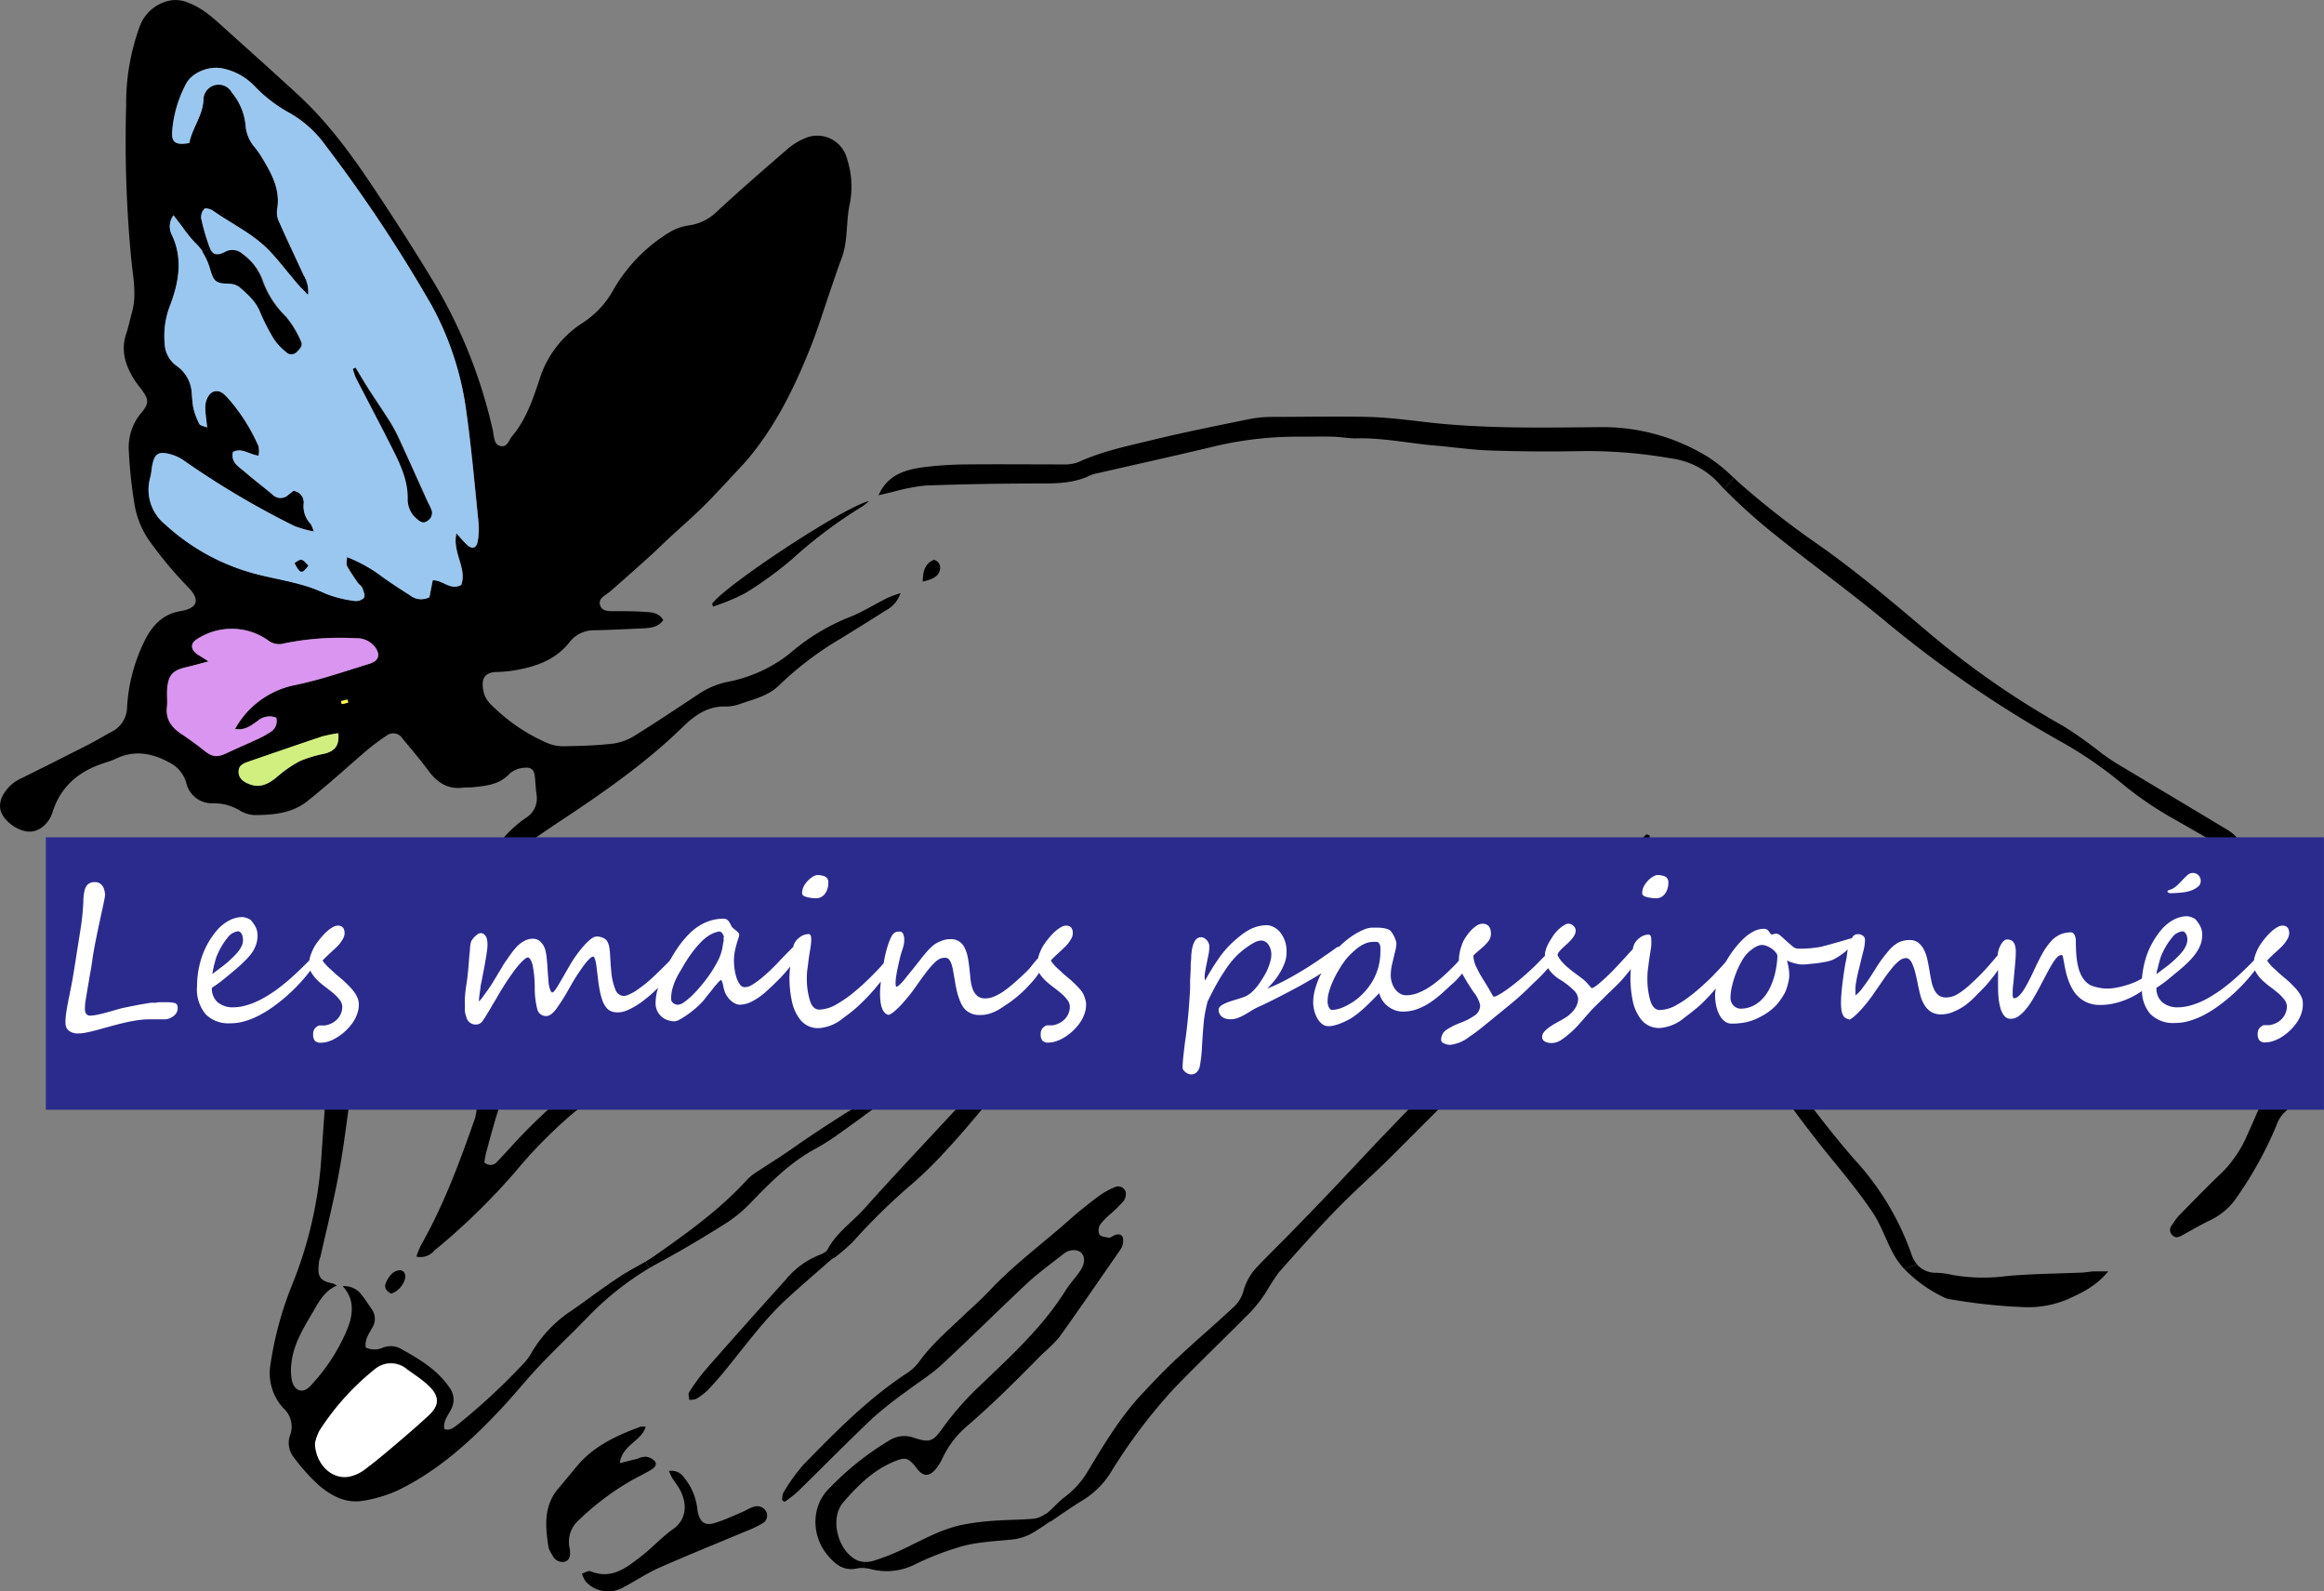 <svg xmlns="http://www.w3.org/2000/svg" viewBox="0 0 453.55 310.5"><rect x="0" y="0" width="453.55" height="310.5" fill="#808080" stroke="none"/><defs><style>.cls-1{fill:#9ac7ef;}.cls-2{fill:#fff;}.cls-3{fill:#d995ef;}.cls-4{fill:#ffff48;}.cls-5{fill:#d1ef7f;}.cls-6{fill:#2b2b8e;}</style></defs><g id="三色"><path d="M462.74,206.23c.79,3.91-.14,7.62-1.46,11.24-1.11,3.06-2.3,6.1-4.86,8.38a6.64,6.64,0,0,0-1.44,2.46,74.07,74.07,0,0,1-7.6,13.79,12.9,12.9,0,0,1-5.12,4.54c-1.94.93-3.78,2-5.68,3.05-.65.35-1.31.61-1.94-.09a1.4,1.4,0,0,1,0-1.95,12.79,12.79,0,0,1,1.42-1.91c2.8-2.84,5.57-5.71,8.46-8.45a23.36,23.36,0,0,0,4.85-7.33c1.39-3,2.59-6,4-8.93a21.17,21.17,0,0,0,2.08-9.95c-.08-4,0-8-.36-11.94a55.55,55.55,0,0,0-1.52-7.22c-.28-1.29-.57-2.58-.85-3.88l.47-.27a19.27,19.27,0,0,1,1.75,1.75c1.63,2.06,3.2,4.16,4.78,6.26,1.75,2.33,2.15,5.09,2.55,7.86C462.46,204.51,462.57,205.38,462.74,206.23Z" transform="translate(-10.74 -8.66)"/><path d="M452,184.22l-.71.49-.76-1.43a41.64,41.64,0,0,1-2.28-4.46,10.26,10.26,0,0,0-4.91-5.63c-3.07-1.68-6.09-3.48-9.14-5.19a68,68,0,0,1-9.59-6.68A80.48,80.48,0,0,0,413,153.38a227.18,227.18,0,0,1-34.83-23.94c-7-5.79-14.4-11.09-21.46-16.81a109.78,109.78,0,0,1-9.48-8.56l1.87-2.2q.75.7,1.5,1.38a169.72,169.72,0,0,0,15.28,11.87c7.3,5.15,14.11,10.93,20.93,16.69a167.68,167.68,0,0,0,26.67,18.55,79.92,79.92,0,0,1,7.39,5.25c1,.69,1.93,1.41,2.95,2,7.17,4.31,14.36,8.58,21.53,12.9a7.52,7.52,0,0,1,3.15,3.51c1,2.41,2.18,4.77,3.12,7.21A12,12,0,0,1,452,184.22Z" transform="translate(-10.74 -8.66)"/><path d="M419.31,256.71c.81,0,1.63,0,2.87,0-2.39,2.91-5.19,4.21-8,5.47a19.83,19.83,0,0,1-8.63,1.5,109.25,109.25,0,0,1-14.21-1.53,3.11,3.11,0,0,1-.92-.23,27.13,27.13,0,0,1-8.06-5.7l2.51-.85a4.79,4.79,0,0,0,3.78,1.61,17.7,17.7,0,0,1,3.31.46,35.12,35.12,0,0,0,10.44.18c4.91-.44,9.86-.47,14.8-.68C417.9,256.9,418.6,256.75,419.31,256.71Z" transform="translate(-10.74 -8.66)"/><path d="M384.86,255.36l-2.51.85a15.2,15.2,0,0,1-2-2.74c-1.51-2.71-2.46-5.77-4.18-8.32-2.67-3.94-5.72-7.65-8.75-11.34a241.47,241.47,0,0,1-16.64-23.33,11.79,11.79,0,0,1-1.22-2.59,4,4,0,0,0-.19-.46L351,207c.18.28.38.54.57.79,4.61,6.09,9.2,12.21,13.87,18.25,2.39,3.09,4.84,6.14,7.42,9.06a53.14,53.14,0,0,1,10.79,17.91A7.15,7.15,0,0,0,384.86,255.36Z" transform="translate(-10.74 -8.66)"/><path d="M351,207l-1.54.39a2.74,2.74,0,0,0-2.51-1.46,32.15,32.15,0,0,1-13.82-4.17c-2.6-1.51-5-3.37-7.46-5.11a4.18,4.18,0,0,1-.83-1.18c.91-1.37,2.16-1,3.25-.73a50.1,50.1,0,0,1,4.73,1.67c4.58,1.8,9.16,3.64,13.73,5.47,2,.8,3.68,1.89,4.1,4.26A2.65,2.65,0,0,0,351,207Z" transform="translate(-10.74 -8.66)"/><path d="M349.08,101.87l-1.87,2.2L346,102.76a15.2,15.2,0,0,0-9.1-4.66,94.18,94.18,0,0,0-17.34-1.43q-9,.18-18-.12c-3.73-.12-7.44-.7-11.16-1-5-.44-9.91-1.51-15-1.36-1.5,0-3-.29-4.51-.33-2.12-.06-4.25,0-6.37,0a69.67,69.67,0,0,0-17.25,2c-7.42,1.77-14.87,3.42-22.31,5.12a6.33,6.33,0,0,0-1.37.39c-3,1.5-6.25,1.62-9.56,1.62-7.57,0-15.15.13-22.72.4a39.16,39.16,0,0,0-6.52,1.29c-.84.18-1.67.39-2.6.62,1.88-4.26,5.61-5.11,9.48-5.57a71.81,71.81,0,0,1,7.62-.46c6.31-.06,12.62,0,18.93,0a7.42,7.42,0,0,0,3-.46c4.6-2.11,9.52-3.12,14.38-4.3,6.26-1.52,12.58-2.78,18.89-4.07A23.47,23.47,0,0,1,259,90c6.24,0,12.47-.14,18.7,0,3.73.1,7.46.56,11.17,1,11.21,1.32,22.46,1.1,33.71,1a39.24,39.24,0,0,1,21.78,6A32.38,32.38,0,0,1,349.08,101.87Z" transform="translate(-10.74 -8.66)"/><path d="M332.66,171.64a4.55,4.55,0,0,1,0,1.43c-.94,2.79-2,5.55-2.91,8.34a19.93,19.93,0,0,1-3.84,6.57,16.35,16.35,0,0,0-2.27,3.07c-1.95,3.84-4.88,6.88-7.85,9.88-4.95,5-10,9.88-15,14.84-6.34,6.31-12.63,12.67-19,19-3.41,3.37-7,6.53-10.36,10-3.83,3.94-7.5,8.05-11.14,12.17a42.58,42.58,0,0,0-2.46,3.8,28.06,28.06,0,0,1-2.9,3.76c-4.94,5-10,9.83-14.9,14.88a105.69,105.69,0,0,0-12.66,16.79,16.86,16.86,0,0,1-5.63,5.38c-2,1.24-4,2.63-6,4l-1-1.42.27-.2c1.25-1,2.27-2.25,3.53-3.2a17.28,17.28,0,0,0,4.57-5.14c3.12-5.2,6.25-10.4,10.41-14.87,2.33-2.5,4.71-5,7.21-7.3,3.55-3.33,7.27-6.47,10.82-9.8a6.6,6.6,0,0,0,1.84-3,10.84,10.84,0,0,1,2.66-4.75c2.24-2.38,4.6-4.64,6.88-7q3.93-4,7.82-8.1c3.74-3.93,7.41-7.93,11.18-11.83,4.6-4.77,9.17-9.58,13.94-14.19,6.07-5.87,12.23-11.67,18.54-17.29a40.26,40.26,0,0,0,9-11.68c2.13-4.1,4.42-8.12,6.72-12.13a14.69,14.69,0,0,1,1.91-2.21Z" transform="translate(-10.74 -8.66)"/><path d="M230.41,241.12A2.31,2.31,0,0,1,230,243a27.6,27.6,0,0,1-2.55,2.52,12.89,12.89,0,0,0-2,2.06,2.19,2.19,0,0,0-.16,1.92c.28.43,1.18.52,1.83.64.26.05.59-.2.87-.35.71-.39,1.5-.49,1.87.27a3,3,0,0,1-.13,1.76,3.36,3.36,0,0,1-.58,1c-3.87,5.57-7.7,11.17-11.65,16.69a31.47,31.47,0,0,1-3.38,3.35c-4.8,4.9-9.64,9.75-14.86,14.21a18.56,18.56,0,0,0-4.58,6.08,9.7,9.7,0,0,1-1.39,2.21c-1.26,1.44-2.4,1.36-3.54-.11-1.78-2.31-2.28-2.42-4.92-1.26-3.91,1.72-6.87,4.7-9.55,7.82s-1,9.47,2.68,11.24a3.92,3.92,0,0,0,1.46.34l0,1.19a5.67,5.67,0,0,0-1.55.11,4.6,4.6,0,0,1-4-1c-4.95-4-5.16-10.81-1.36-14.58a56.93,56.93,0,0,1,11.74-9.39,5.51,5.51,0,0,1,4.76-.58c3.24,1.08,3.84.79,5.8-2A57.71,57.71,0,0,1,202,279c6-5.75,12.15-11.35,16.63-18.46.81-1.28,1.83-2.42,2.72-3.64a5.7,5.7,0,0,0,.79-1.45c.61-1.89-.56-3.21-2.49-2.81a3.14,3.14,0,0,0-1.28.6c-2.44,1.93-5,3.75-7.25,5.87-5.66,5.28-11.14,10.76-16.81,16-2,1.82-4.33,3.23-6.48,4.87a79.17,79.17,0,0,0-6.74,5.32c-5,4.73-9.8,9.63-14.72,14.43a26.69,26.69,0,0,1-2.51,1.95c-.15-.11-.3-.22-.46-.32a3.69,3.69,0,0,1,.21-1.45,36.94,36.94,0,0,1,3.87-5.42c6.24-6.4,12.51-12.79,20-17.75A9.47,9.47,0,0,0,190,274.5c2.33-3.29,5.35-5.91,8.24-8.66,1.9-1.81,3.9-3.54,5.7-5.46,4.83-5.13,10.52-9.27,15.75-13.94,1.79-1.59,3.68-3.06,5.59-4.5a15.78,15.78,0,0,1,2.9-1.61A1.58,1.58,0,0,1,230.41,241.12Z" transform="translate(-10.74 -8.66)"/><path d="M214.8,304l1,1.42c-1.17.81-2.35,1.6-3.57,2.34a10.38,10.38,0,0,1-4.25,1.29c-3.56.36-7.16.48-10.58,1.62a56.12,56.12,0,0,0-8,3.16,12.17,12.17,0,0,1-8.77.95,8.56,8.56,0,0,0-1.25-.19l0-1.19a5.41,5.41,0,0,0,1.73-.19,42,42,0,0,0,6-2.37c3.74-1.78,7.36-3.85,11.46-4.69a48.84,48.84,0,0,1,5.9-.77c2.7-.21,5.42-.18,8.11-.43A4.82,4.82,0,0,0,214.8,304Z" transform="translate(-10.74 -8.66)"/><path d="M206.15,216.44c1,1.41.68,2.72-.16,4a39.07,39.07,0,0,1-2.57,3.45c-2.58,3-5.12,6.12-7.83,9a77.85,77.85,0,0,1-7.71,7.49A120.32,120.32,0,0,0,177.14,251a41.42,41.42,0,0,1-3.4,2.94c-.18.15-.45.2-.62.36l-.08.07-1.24-1.43a1.52,1.52,0,0,0,.45-.5c1.71-3.27,4.78-5.3,7.16-7.95,6.06-6.78,12.33-13.37,18.5-20.05a11.43,11.43,0,0,0,2-2.7,10.39,10.39,0,0,0,1-3.61c.12-1.85-1.21-2.81-3-2.19a55.62,55.62,0,0,0-6.83,2.8c-.72.37-1.44.75-2.14,1.15l-.77-1.35c3.73-2.11,7.16-4.75,10.77-7.08a12.83,12.83,0,0,1,3.18-1.55c2.65-.78,4.08.52,3.49,3.12A4.09,4.09,0,0,0,206.15,216.44Z" transform="translate(-10.74 -8.66)"/><path d="M193,117.88a1.59,1.59,0,0,1,1.16,2c-.22,1.1-1.21,1.78-3.34,2.24C190.88,120.18,191.16,118.66,193,117.88Z" transform="translate(-10.74 -8.66)"/><path d="M188.19,218.51l.77,1.35c-4.91,2.8-9.32,6.37-13.94,9.61a45.29,45.29,0,0,1-5,3.24c-4.88,2.59-8.7,6.41-12.48,10.31a27.34,27.34,0,0,1-4.9,4.16c-4.31,2.72-8.69,5.34-13.17,7.76-.68.36-1.34.74-2,1.13l-.76-1.25c.57-.34,1.13-.69,1.67-1.07,6.47-4.53,12.89-9.12,18.24-15a10.62,10.62,0,0,1,2.07-1.61c2.05-1.36,4.15-2.64,6.17-4.05a250.16,250.16,0,0,1,22.72-14.2Z" transform="translate(-10.74 -8.66)"/><path d="M186.48,124.38a5.93,5.93,0,0,1-3,3.45c-2.82,1.81-5.67,3.57-8.52,5.33a64.15,64.15,0,0,0-12.18,9.21c-2,2-4.84,2.69-7.47,3.58a8.1,8.1,0,0,1-2.8.55c-3.51-.15-6.13,1.66-8.43,3.9-7.4,7.24-15.86,13.07-24.45,18.75-2.72,1.81-5.4,3.68-8.11,5.52a5.39,5.39,0,0,1-1.61,1,5.23,5.23,0,0,0-2.25,1.11l-2.09-1a45.92,45.92,0,0,0,3.75-4,22.62,22.62,0,0,1,4.13-3.6,4.46,4.46,0,0,0,2-4.52c-.15-1.1-.2-2.21-.31-3.32-.13-1.47-.67-2.06-2.15-1.88a4.73,4.73,0,0,0-2.77,1.12c-2,2.18-4.56,2.39-7.17,2.67-.71.08-1.44,0-2.15.11-2.86.28-4.85-1.06-6.49-3.26s-3.36-4.25-5.1-6.32a2.12,2.12,0,0,0-3.16-.57,41.11,41.11,0,0,0-4.37,3.31C78.09,158.7,74.48,162,70.67,165c-3,2.38-6.75,2.69-10.44,2.68a6.14,6.14,0,0,1-2.87-1,9.84,9.84,0,0,0-5-1.3,5.13,5.13,0,0,1-5.27-4A6.29,6.29,0,0,0,44,157.54c-3.46-1.93-7-2.64-10.69-.83a15.58,15.58,0,0,1-2,.74c-5,1.56-8.69,4.49-10.32,9.69-.74,2.35-2.77,3.89-4.69,3.77-2.27-.13-5.07-2.25-5.5-4.35a4.12,4.12,0,0,1,.29-2.29,7.55,7.55,0,0,1,3.84-3.77q6.54-3.24,13-6.53c1.57-.8,3.06-1.72,4.61-2.54a5.45,5.45,0,0,0,3-4.8,33.5,33.5,0,0,1,3.7-13.49c1.51-2.78,3.53-4.7,6.69-5.24,3.53-.59,3.87-2.28,1.48-4.73A76,76,0,0,1,39.77,114a17.4,17.4,0,0,1-2.71-6.56,90.08,90.08,0,0,1-1.17-10.65,10.48,10.48,0,0,1,2.56-7.74c1.38-1.67,1.31-2.51,0-4.26-.61-.84-1.28-1.65-1.8-2.54-1.54-2.64-2.31-5.4-1.28-8.47.46-1.35.73-2.77,1.12-4.15.92-3.26.3-6.52-.07-9.75a242.37,242.37,0,0,1-1.06-30.6A43.71,43.71,0,0,1,38,13.84a7.9,7.9,0,0,1,5.91-5.07,6.07,6.07,0,0,1,3.69.48c2.76,1.05,4.85,3,7,4.95,4.8,4.32,9.61,8.62,14.36,13,5.73,5.29,10.32,11.54,14.62,18,4.16,6.24,8.22,12.54,12.1,19A98.22,98.22,0,0,1,107,93a2,2,0,0,0,0,.24c.25,1,.22,2.24,1.5,2.46s1.51-1.13,2.14-1.88c2.7-3.19,4-7,5.31-10.88a20.22,20.22,0,0,1,8.44-11.25,18,18,0,0,0,6.12-6.59,31.5,31.5,0,0,1,11.16-11.28,10.14,10.14,0,0,1,3.55-1.19,9.6,9.6,0,0,0,5.24-2.51c4.61-4.29,9.38-8.41,14.14-12.53a12.61,12.61,0,0,1,3-1.85,6,6,0,0,1,8.46,3.95,17.34,17.34,0,0,1,.52,8.75c-.77,3.5-.3,7.18-1.59,10.6-.67,1.79-1.28,3.6-1.9,5.41-1.44,4.14-2.7,8.35-4.34,12.4-3,7.48-6.58,14.72-11.75,21-.36.43-.72.86-1.1,1.27-2.56,2.73-5.07,5.52-7.72,8.17-2.26,2.25-4.68,4.32-7,6.48-1.29,1.19-2.53,2.43-3.83,3.6q-3.72,3.36-7.51,6.66c-.88.77-2.38,1.31-2,2.67s1.87,1.18,3.06,1.2c1.91,0,3.83,0,5.75.15,1.32.07,2.7.15,3.53,1.6-1,1.38-2.46,1.53-3.89,1.6-3.18.14-6.37.31-9.55.38a6,6,0,0,0-4.92,2.4c-2.5,3.17-6.06,4.55-9.91,5.28a23.56,23.56,0,0,1-4,.45c-2.86,0-3.46,1.57-2.63,4.46a5.61,5.61,0,0,0,1.51,2.12,35.11,35.11,0,0,0,10.83,7.32,8.26,8.26,0,0,0,3.5.59c3.1-.06,6.22-.15,9.29-.51a10.69,10.69,0,0,0,4.2-1.55c4.27-2.65,8.45-5.45,12.64-8.23a16,16,0,0,1,5.45-2.26A27.78,27.78,0,0,0,165,136.05a40.62,40.62,0,0,1,11.39-6.93c2.59-1,5-2.53,7.47-3.77A26.59,26.59,0,0,1,186.48,124.38ZM104,114.25a13.86,13.86,0,0,0,.16-3.58c-.75-7.28-1.38-14.58-2.42-21.82A59.39,59.39,0,0,0,95,68.28,287.91,287.91,0,0,0,74.24,37a21.82,21.82,0,0,0-6.89-6.21,28.11,28.11,0,0,1-7-5.35A11.9,11.9,0,0,0,54.16,22c-2.48-.56-5.88.7-7.08,2.9A23.63,23.63,0,0,0,44.34,34c-.24,2.45.56,3,3.31,2.55.52-2.89,2.63-5.3,2.76-8.46A2.95,2.95,0,0,1,56,26.73,11.71,11.71,0,0,1,58.66,33a7.46,7.46,0,0,0,1.73,4.36,14.25,14.25,0,0,1,1.26,1.74c2,3.23,3.87,6.45,3.14,10.51a4.11,4.11,0,0,0,.38,2.3c1.55,3.49,3.2,6.94,4.79,10.42a6.08,6.08,0,0,1,.89,3.87,32.17,32.17,0,0,1-3-3.28c-1.59-1.87-3.08-3.85-4.81-5.6-3.11-3.14-7.15-5-10.72-7.53-.46-.32-1.45-.62-1.69-.4A2.41,2.41,0,0,0,50,51.25a40.91,40.91,0,0,0,1.39,5.07,6,6,0,0,0,.35.87l-1.43.59a9.38,9.38,0,0,0-1.45-1.73,25.28,25.28,0,0,1-2.51-3.11l-1.74-2.27a3.63,3.63,0,0,0-.27,3.93c2.11,4.56,1.31,9.09-.33,13.47a16.43,16.43,0,0,0-1.09,7.69A5.62,5.62,0,0,0,45.15,80a6.85,6.85,0,0,1,2.93,4.74c.15,1.19.14,2.4.39,3.56a13.18,13.18,0,0,0,1.16,3.08c.16.31.82.38,1.5.66-.15-1.56-.35-2.73-.36-3.91,0-1.47.8-2.9,1.78-3.13,1.18-.27,1.92.55,2.63,1.3a35.93,35.93,0,0,1,6,9.43,5,5,0,0,1,0,1.83c-1.86-.23-3.31-1.64-5-.72-.46,2,1.13,2.86,2.3,3.86,1.74,1.51,3.58,2.9,5.36,4.38a2.19,2.19,0,0,0,3.17.08c.32-.23.62-.49.95-.75A2.28,2.28,0,0,1,70,107a4.91,4.91,0,0,0,1.38,3.91,6.45,6.45,0,0,1,.57,1.46,22.8,22.8,0,0,1-3.78-1.07A166.19,166.19,0,0,1,46.58,98.53a8.48,8.48,0,0,0-3.45-1.4c-1.56-.25-2.17.3-2.58,1.84-.24.92-.25,1.9-.49,2.82A8.71,8.71,0,0,0,43,111a41.75,41.75,0,0,0,18.13,9.72c4.38,1.1,8.9,1.69,13.06,3.68a23.1,23.1,0,0,0,5.76,1.47,2.18,2.18,0,0,0,1.86-.6c.26-.43-.09-1.31-.33-1.93-.17-.41-.67-.68-.93-1.07-.72-1.06-1.45-2.11-2.06-3.22-.2-.37,0-1,0-1.74a28.87,28.87,0,0,1,6.19,3.33c2,1.49,4.06,2.81,6.13,4.14a3.49,3.49,0,0,0,3.77.37l.64-3.3c2-.12,3.4,2,5.56.92,1.2-3.25-1.8-6.31-.93-10.1.86.94,1.39,1.6,2,2.18C102.85,115.9,103.72,115.67,104,114.25ZM82.81,138.17c2-.62,2.26-2,.83-3.6a4.46,4.46,0,0,0-3.42-1.4,54.76,54.76,0,0,0-14,1,3.49,3.49,0,0,1-3.12-.56,12.16,12.16,0,0,0-5.47-2.17,12.4,12.4,0,0,0-8.41,1.88c-1.39.83-1.29,2.1.08,3,.55.36,1.11.7,2.16,1.36-1.87.49-3.14.85-4.43,1.15-2.51.59-3.38,1.46-3.64,4-.13,1.26.07,2.56-.07,3.82-.27,2.4.93,3.91,2.77,5.15,1.45,1,2.89,2,4.25,3.08,1.81,1.48,2.71,1.62,4.76.64,1.79-.86,3.62-1.62,5.42-2.46a18.83,18.83,0,0,0,2.94-1.57,2.45,2.45,0,0,0,1.18-2.83,3.58,3.58,0,0,0-3.63.65c-1.22.82-2.38,1.89-4.4,1.55a17.18,17.18,0,0,1,11.78-8.58C73.27,141.29,78,139.64,82.81,138.17Zm-4.11,7.56-.15-.58-1.26.3a4.67,4.67,0,0,0,.16.58A12.65,12.65,0,0,0,78.7,145.73Zm-4.69,10c2.09-.53,3-1.62,2.75-4a31,31,0,0,0-3.15.65c-4.75,1.59-9.49,3.23-14.23,4.86-1,.35-2.06.71-2.08,2s.94,2,2,2.4c2.12.88,3.81,0,5.45-1.33a23.3,23.3,0,0,1,4.48-3.11A23.54,23.54,0,0,1,74,155.74Z" transform="translate(-10.74 -8.66)"/><path d="M180.34,106.42a14.44,14.44,0,0,1-1.24,1,91.27,91.27,0,0,0-13.71,10.27,72,72,0,0,1-9.25,6.72A41.21,41.21,0,0,1,149.9,127l-.19-.54C152.42,122.74,175.5,107.52,180.34,106.42Z" transform="translate(-10.74 -8.66)"/><path d="M175.87,182.92a2.52,2.52,0,0,1-.15,3.12,16.26,16.26,0,0,1-2.52,2.84c-1.88,1.6-3.76,3.21-5.65,4.8l-2.09-1.85a19.72,19.72,0,0,0,4.55-5.49,8.43,8.43,0,0,0,1-2.89,1.93,1.93,0,0,0-2.78-2.1,18.88,18.88,0,0,0-2.91,1.62c-4.66,2.92-9.14,6.11-14.21,8.35-5.89,2.61-11.74,5.33-17.61,8-1.23.56-2.45,1.14-3.69,1.68a11.58,11.58,0,0,1-2.23.84,6.28,6.28,0,0,1-1.76-.14c.13-.65,0-1.49.43-1.91a8.18,8.18,0,0,1,2.47-1.8c5.88-2.83,11.77-5.67,17.71-8.37a95.44,95.44,0,0,0,14.19-7.88c2.5-1.7,5.07-3.32,7.61-5a11.79,11.79,0,0,1,1.23-.74c3.09-1.57,5.61,0,5.57,3.51A4.71,4.71,0,0,0,175.87,182.92Z" transform="translate(-10.74 -8.66)"/><path d="M171.8,252.91l1.24,1.43c-2.78,2.44-5.59,4.86-8.33,7.34-4.65,4.19-8.3,9.26-12.23,14.08-1.16,1.42-2.36,2.81-3.63,4.12a11,11,0,0,1-2.28,1.72,3.34,3.34,0,0,1-1.33.16c0-.5-.26-1.15,0-1.49a39.89,39.89,0,0,1,3.23-4.41q7.74-8.81,15.59-17.5a16.23,16.23,0,0,1,6.68-4.89A4,4,0,0,0,171.8,252.91Z" transform="translate(-10.74 -8.66)"/><path d="M165.46,191.83l2.09,1.85c-1.9,1.58-3.82,3.14-5.8,4.6q-9.42,7-19.13,13.54c-7.08,4.77-14.4,9.2-20.89,14.76a93.29,93.29,0,0,0-10.34,10.6,129.34,129.34,0,0,1-15.91,15.49A3.52,3.52,0,0,1,92,253.83a16.34,16.34,0,0,1,.9-2.23c4.43-7.8,7.53-16.16,10.48-24.58.41-1.19.36-2.54.75-3.74a16.93,16.93,0,0,1,2-4.79c3.1-4.24,6.37-8.37,9.71-12.42a35.24,35.24,0,0,1,4.24-3.83,1.63,1.63,0,0,1,2.37.12c.75.7.44,1.45-.06,2.14s-1,1.27-1.48,1.86c-1.68,1.92-3.45,3.75-5,5.73a75.81,75.81,0,0,0-4.55,6.16,24.54,24.54,0,0,0-2.78,5.23c-1.14,3.22-2,6.55-2.91,9.85a20.51,20.51,0,0,0-.41,2.1,1.68,1.68,0,0,0,2.57-.19c1.16-1.21,2.28-2.44,3.41-3.68a111.19,111.19,0,0,1,20.6-17.39c10-6.68,20.15-13.19,30.24-19.77A33,33,0,0,0,165.46,191.83Z" transform="translate(-10.74 -8.66)"/><path d="M160.33,303.72a1.74,1.74,0,0,1-.91,2.22,19.36,19.36,0,0,1-2.79,1.34c-5.72,2.4-11.48,4.71-17.16,7.22-2.4,1.05-4.6,2.55-6.93,3.77a5.94,5.94,0,0,1-7.45-1,5.17,5.17,0,0,1-.77-1.6c.56-.16,1.24-.62,1.67-.45,4.13,1.68,7-.7,9.93-2.95,2.14-1.67,4-3.73,6.18-5.28,2.56-1.8,2.81-4.75,1.45-7.45-.46-.92-1.13-1.73-1.67-2.61-.19-.31-.31-.66-.59-1.27a2.87,2.87,0,0,1,2.84,1.14,11.7,11.7,0,0,1,2.6,5.57c.11.46.1,1,.22,1.42.48,1.94,1.42,2.59,3.32,2s3.55-1.37,5.3-2.11c.74-.31,1.4-.79,2.15-1A2,2,0,0,1,160.33,303.72Z" transform="translate(-10.74 -8.66)"/><path d="M138.54,293.75c.56.78-.22,1.36-.8,1.71-1.36.82-2.82,1.48-4.19,2.29a52.34,52.34,0,0,0-9.86,7.49,5.65,5.65,0,0,0-1.85,5.15c0,.15.08.31.1.47.13,1.08.15,2.24-1.14,2.53a2.2,2.2,0,0,1-2.29-1.38,4.79,4.79,0,0,1-.73-1.49c-.6-4-1-7.95,1.86-11.37,1.23-1.46,2.44-2.93,3.66-4.4,3.27-3.94,7.75-6,12.4-7.72a3.52,3.52,0,0,1,1.05,0c-.84,2.85-4.52,3.45-5.07,7.09l3.5-.86a4.26,4.26,0,0,1,1.6-.39A2.92,2.92,0,0,1,138.54,293.75Z" transform="translate(-10.74 -8.66)"/><path d="M136.69,254.82l.76,1.25A58.43,58.43,0,0,0,125.08,266c-3,3.1-6.12,6-9.07,9.14-2.52,2.66-4.81,5.53-7.31,8.21-6,6.4-12.37,12.23-20.31,16.08a26.54,26.54,0,0,1-6.59,2c-3.6.69-6.58-1-9.13-3.25A39.8,39.8,0,0,1,68.08,293a4.48,4.48,0,0,1-.73-4.31,4.8,4.8,0,0,0-1.24-5.22,10.11,10.11,0,0,1-2.58-8.63,67.76,67.76,0,0,1,4.18-15.41,79.87,79.87,0,0,0,5.75-25c.25-3.73.52-7.46.78-11.2s1.2-6.84,4.1-9.35a33.68,33.68,0,0,0,10.71-18,20.88,20.88,0,0,1,5.6-9.32c1.7-1.79,3.34-3.64,5-5.46a12.27,12.27,0,0,1,1.69-1.69,41.66,41.66,0,0,0,4.23-3.46l2.09,1a17.06,17.06,0,0,0-2.59,3.13c-2.34,3.12-4.91,6.08-7.53,9a18.87,18.87,0,0,0-4.51,8.31A39.4,39.4,0,0,1,85.29,213a36.44,36.44,0,0,1-3.61,3.84,7.94,7.94,0,0,0-2.5,5c-.71,5.21-1.33,10.44-2.29,15.6-1,5.48-2.38,10.9-3.6,16.34-.07.31-.23.61-.27.92-.36,2.76-.15,3.84,2.63,4.35a3.64,3.64,0,0,1,.83.43c-2.34,1-3.43,3-4.58,5-1.94,3.3-4,6.55-4.33,10.52a10.33,10.33,0,0,0,.14,3c.49,2.13,2.22,2.64,3.66,1a36.67,36.67,0,0,0,6.23-9,22.91,22.91,0,0,0,1.45-3.54c.6-2.35.58-4.68-1.44-6.86A4.27,4.27,0,0,1,81.09,261c.81,1,1.49,2.06,2.21,3.11a3.21,3.21,0,0,1,.08,3.6c-.62,1.17-1.51,2.29-1.26,3.85a4,4,0,0,0,3.41,0,4.19,4.19,0,0,1,3.48.27c2.92,1.64,5.83,3.31,8.11,5.85a17.83,17.83,0,0,1,1.33,1.68,3.93,3.93,0,0,1,.31,4.29c-.56,1.18-1.59,2.23-1.3,3.83,1.09.36,1.83-.29,2.56-.84a123.21,123.21,0,0,0,13-12.06,10.17,10.17,0,0,0,1.53-2.14,25,25,0,0,1,7.91-8.19c3-2.09,5.92-4.33,9-6.35C133.09,256.78,134.94,255.86,136.69,254.82Zm-42.36,30c2.21-2,2.23-3.81,0-5.88-1.28-1.18-2.78-2.13-4.16-3.2a4.84,4.84,0,0,0-6.32.05,49.46,49.46,0,0,0-10.78,12,9.61,9.61,0,0,0-.83,2.42c.13,4,3.26,7.12,6.73,6.45a7.66,7.66,0,0,0,3-1.4c2-1.52,4-3.16,5.93-4.81C90.06,288.65,92.22,286.77,94.33,284.83Z" transform="translate(-10.74 -8.66)"/><path class="cls-1" d="M104.11,110.67a13.86,13.86,0,0,1-.16,3.58c-.23,1.42-1.1,1.65-2.16.64-.61-.58-1.14-1.24-2-2.18-.87,3.79,2.13,6.85.93,10.1-2.16,1.11-3.55-1-5.56-.92l-.64,3.3a3.49,3.49,0,0,1-3.77-.37c-2.07-1.33-4.17-2.65-6.13-4.14a28.87,28.87,0,0,0-6.19-3.33c0,.79-.17,1.37,0,1.74.61,1.11,1.34,2.16,2.06,3.22.26.39.76.66.93,1.07.24.62.59,1.5.33,1.93a2.18,2.18,0,0,1-1.86.6,23.1,23.1,0,0,1-5.76-1.47c-4.16-2-8.68-2.58-13.06-3.68A41.75,41.75,0,0,1,43,111a8.71,8.71,0,0,1-2.91-9.25c.24-.92.25-1.9.49-2.82.41-1.54,1-2.09,2.58-1.84a8.48,8.48,0,0,1,3.45,1.4,166.19,166.19,0,0,0,21.58,12.79,22.8,22.8,0,0,0,3.78,1.07,6.45,6.45,0,0,0-.57-1.46A4.91,4.91,0,0,1,70,107a2.28,2.28,0,0,0-2-2.57c-.33.26-.63.52-.95.75a2.19,2.19,0,0,1-3.17-.08c-1.78-1.48-3.62-2.87-5.36-4.38-1.17-1-2.76-1.82-2.3-3.86,1.73-.92,3.18.49,5,.72a5,5,0,0,0,0-1.83,35.93,35.93,0,0,0-6-9.43c-.71-.75-1.45-1.57-2.63-1.3-1,.23-1.81,1.66-1.78,3.13,0,1.18.21,2.35.36,3.91-.68-.28-1.34-.35-1.5-.66a13.18,13.18,0,0,1-1.16-3.08c-.25-1.16-.24-2.37-.39-3.56A6.85,6.85,0,0,0,45.15,80a5.62,5.62,0,0,1-2.28-4.28A16.43,16.43,0,0,1,44,68.07c1.64-4.38,2.44-8.91.33-13.47a3.63,3.63,0,0,1,.27-3.93l1.74,2.27a25.28,25.28,0,0,0,2.51,3.11,9.38,9.38,0,0,1,1.45,1.73,12.25,12.25,0,0,1,1.52,3.37c.75,2.52,1.11,2.74,3.64,2.86a3.36,3.36,0,0,1,2,.59c1.6,1.43,3.26,2.8,4.14,4.88a39.87,39.87,0,0,0,2.72,5.33,11.67,11.67,0,0,0,2.41,2.56,1.37,1.37,0,0,0,2-.07c.62-.57,1.22-1.24.79-2.07a19,19,0,0,0-2.94-4.83,18.29,18.29,0,0,1-4.55-7.18,10.86,10.86,0,0,0-3.89-5,2.86,2.86,0,0,0-3.31-.37c-1.57.78-2.41.62-3-.62a6,6,0,0,1-.35-.87A40.91,40.91,0,0,1,50,51.25a2.41,2.41,0,0,1,.65-1.86c.24-.22,1.23.08,1.69.4,3.57,2.52,7.61,4.39,10.72,7.53,1.73,1.75,3.22,3.73,4.81,5.6a32.17,32.17,0,0,0,3,3.28A6.08,6.08,0,0,0,70,62.33c-1.59-3.48-3.24-6.93-4.79-10.42a4.11,4.11,0,0,1-.38-2.3c.73-4.06-1.19-7.28-3.14-10.51a14.25,14.25,0,0,0-1.26-1.74A7.46,7.46,0,0,1,58.66,33,11.71,11.71,0,0,0,56,26.73a2.95,2.95,0,0,0-5.54,1.38c-.13,3.16-2.24,5.57-2.76,8.46-2.75.46-3.55-.1-3.31-2.55a23.63,23.63,0,0,1,2.74-9.09c1.2-2.2,4.6-3.46,7.08-2.9a11.9,11.9,0,0,1,6.18,3.39,28.11,28.11,0,0,0,7,5.35A21.82,21.82,0,0,1,74.24,37,287.91,287.91,0,0,1,95,68.28a59.39,59.39,0,0,1,6.72,20.57C102.73,96.09,103.36,103.39,104.11,110.67Zm-9.92-.43a1.76,1.76,0,0,0,.64-2.31c-.15-.36-.29-.74-.46-1.1-2-4.41-4-8.83-6-13.21a29.79,29.79,0,0,0-2-3.49c-1.19-1.87-2.46-3.7-3.65-5.57-.88-1.36-1.69-2.77-2.53-4.15l-.48.23a12.41,12.41,0,0,0,.58,1.72c2.18,4.24,4.41,8.45,6.57,12.71,1.71,3.4,3.53,6.75,3.55,10.77a4.9,4.9,0,0,0,1.58,3.87C92.55,110.26,93.21,111,94.19,110.24Zm-25.94,8.32c1.09,2.1,1.4,2.16,2.65.48C69.58,117.6,69.58,117.6,68.25,118.56Z" transform="translate(-10.74 -8.66)"/><path d="M94.83,107.93a1.76,1.76,0,0,1-.64,2.31c-1,.73-1.64,0-2.29-.53a4.9,4.9,0,0,1-1.58-3.87c0-4-1.84-7.37-3.55-10.77-2.16-4.26-4.39-8.47-6.57-12.71a12.41,12.41,0,0,1-.58-1.72l.48-.23c.84,1.38,1.65,2.79,2.53,4.15,1.19,1.87,2.46,3.7,3.65,5.57a29.79,29.79,0,0,1,2,3.49c2.06,4.38,4,8.8,6,13.21C94.54,107.19,94.68,107.57,94.83,107.93Z" transform="translate(-10.74 -8.66)"/><path class="cls-2" d="M94.33,279c2.23,2.07,2.21,3.85,0,5.88s-4.27,3.82-6.46,5.67c-1.94,1.65-3.89,3.29-5.93,4.81a7.66,7.66,0,0,1-3,1.4c-3.47.67-6.6-2.45-6.73-6.45a9.61,9.61,0,0,1,.83-2.42,49.46,49.46,0,0,1,10.78-12,4.84,4.84,0,0,1,6.32-.05C91.55,276.82,93.05,277.77,94.33,279Z" transform="translate(-10.74 -8.66)"/><path d="M88.59,256.5c.93-.13,1.5.77,1.14,1.84a4.37,4.37,0,0,1-2.63,2.72c-1.06-.54-1.46-1.27-1-2.23S87.25,256.69,88.59,256.5Z" transform="translate(-10.74 -8.66)"/><path class="cls-3" d="M83.64,134.57c1.43,1.59,1.19,3-.83,3.6-4.78,1.47-9.54,3.12-14.42,4.14a17.18,17.18,0,0,0-11.78,8.58c2,.34,3.18-.73,4.4-1.55a3.58,3.58,0,0,1,3.63-.65,2.45,2.45,0,0,1-1.18,2.83,18.83,18.83,0,0,1-2.94,1.57c-1.8.84-3.63,1.6-5.42,2.46-2.05,1-3,.84-4.76-.64-1.36-1.1-2.8-2.11-4.25-3.08-1.84-1.24-3-2.75-2.77-5.15.14-1.26-.06-2.56.07-3.82.26-2.55,1.13-3.42,3.64-4,1.29-.3,2.56-.66,4.43-1.15-1.05-.66-1.61-1-2.16-1.36-1.37-.92-1.47-2.19-.08-3a12.4,12.4,0,0,1,8.41-1.88,12.16,12.16,0,0,1,5.47,2.17,3.49,3.49,0,0,0,3.12.56,54.76,54.76,0,0,1,14-1A4.46,4.46,0,0,1,83.64,134.57Z" transform="translate(-10.74 -8.66)"/><path class="cls-4" d="M78.55,145.15l.15.58a12.65,12.65,0,0,1-1.25.3,4.67,4.67,0,0,1-.16-.58Z" transform="translate(-10.74 -8.66)"/><path class="cls-5" d="M76.76,151.71c.23,2.41-.66,3.5-2.75,4a23.54,23.54,0,0,0-4.77,1.44,23.3,23.3,0,0,0-4.48,3.11c-1.64,1.37-3.33,2.21-5.45,1.33-1.07-.44-2-1.07-2-2.4s1.09-1.65,2.08-2c4.74-1.63,9.48-3.27,14.23-4.86A31,31,0,0,1,76.76,151.71Z" transform="translate(-10.74 -8.66)"/><path d="M70.9,119c-1.25,1.68-1.56,1.62-2.65-.48C69.58,117.6,69.58,117.6,70.9,119Z" transform="translate(-10.74 -8.66)"/><path d="M69.41,75.23c.43.83-.17,1.5-.79,2.07a1.37,1.37,0,0,1-2,.07,11.67,11.67,0,0,1-2.41-2.56,39.87,39.87,0,0,1-2.72-5.33C60.66,67.4,59,66,57.4,64.6a3.36,3.36,0,0,0-2-.59c-2.53-.12-2.89-.34-3.64-2.86a12.25,12.25,0,0,0-1.52-3.37l1.43-.59c.62,1.24,1.46,1.4,3,.62a2.86,2.86,0,0,1,3.31.37,10.86,10.86,0,0,1,3.89,5,18.29,18.29,0,0,0,4.55,7.18A19,19,0,0,1,69.41,75.23Z" transform="translate(-10.74 -8.66)"/></g><g id="四角"><rect class="cls-6" x="8.95" y="163.36" width="444.59" height="53.15"/></g><g id="ロゴ"><g id="白文字"><path class="cls-6" d="M55.55,196.06q.45-.42.93-.9a10.23,10.23,0,0,0,.87-1A5.57,5.57,0,0,0,58,193a2.94,2.94,0,0,0,.21-1.16,5,5,0,0,0-.09-.56,1.44,1.44,0,0,0-.2-.49,1.21,1.21,0,0,0-.3-.33.71.71,0,0,0-.4-.13,3,3,0,0,0-2,1.23,13.36,13.36,0,0,0-1.91,3.1,6.35,6.35,0,0,0-.37.94c-.11.35-.21.71-.3,1.07s-.18.72-.25,1.08-.13.67-.18.95L54,197.36C54.54,196.94,55.06,196.51,55.55,196.06Z" transform="translate(-10.74 -8.66)"/><path class="cls-6" d="M151.72,190.85a1.43,1.43,0,0,0-.28-.32.49.49,0,0,0-.35-.15h0a4.78,4.78,0,0,0-1.5.47,7.43,7.43,0,0,0-1.7,1.2,16.9,16.9,0,0,0-1.88,2.09,28.21,28.21,0,0,0-2.06,3.1l-.71,1.21a15,15,0,0,0-.75,1.45,12.31,12.31,0,0,0-.59,1.68,7.31,7.31,0,0,0-.24,1.89,1,1,0,0,0,.43.89,1.48,1.48,0,0,0,.89.31,2.39,2.39,0,0,0,1.24-.52,14,14,0,0,0,1.64-1.39,25.72,25.72,0,0,0,1.81-2,28.65,28.65,0,0,0,1.72-2.3,23,23,0,0,0,1.37-2.32,9.12,9.12,0,0,0,.79-2.08c0-.19.08-.42.13-.68l.15-.78c0-.26.08-.5.11-.72a4.42,4.42,0,0,0,0-.49,1.25,1.25,0,0,0-.06-.21A1.6,1.6,0,0,0,151.72,190.85Z" transform="translate(-10.74 -8.66)"/><path class="cls-6" d="M435,196.06q.46-.42.93-.9a10.23,10.23,0,0,0,.87-1,5.11,5.11,0,0,0,.62-1.11,2.94,2.94,0,0,0,.21-1.16,2.62,2.62,0,0,0-.09-.56,1.44,1.44,0,0,0-.2-.49,1.21,1.21,0,0,0-.3-.33.71.71,0,0,0-.4-.13,3,3,0,0,0-2,1.23,13.7,13.7,0,0,0-1.91,3.1,6.35,6.35,0,0,0-.37.94c-.11.35-.21.71-.3,1.07s-.18.72-.25,1.08-.13.67-.18.95l1.83-1.37A18.52,18.52,0,0,0,435,196.06Z" transform="translate(-10.74 -8.66)"/><path class="cls-6" d="M356.38,193.66a4.62,4.62,0,0,0-.91-.47,2.48,2.48,0,0,0-.89-.18,1.93,1.93,0,0,0-.67.12,3.62,3.62,0,0,0-.64.29,6.25,6.25,0,0,0-.6.4l-.53.41a7.16,7.16,0,0,0-1.42,1.76,16.69,16.69,0,0,0-1.18,2.44,18.94,18.94,0,0,0-.81,2.6,10.27,10.27,0,0,0-.3,2.25,2.23,2.23,0,0,0,.14.81,2,2,0,0,0,.41.69,2.26,2.26,0,0,0,.63.47,1.74,1.74,0,0,0,.8.18,5.26,5.26,0,0,0,2.11-.41,6.13,6.13,0,0,0,1.76-1.12,7.62,7.62,0,0,0,1.4-1.71,11.43,11.43,0,0,0,1-2.14,14.43,14.43,0,0,0,.64-2.43,15.85,15.85,0,0,0,.24-2.57,2,2,0,0,0-.45-.74A4.34,4.34,0,0,0,356.38,193.66Z" transform="translate(-10.74 -8.66)"/><path class="cls-6" d="M279.85,192.67a.61.61,0,0,0-.51-.3h-.61a4.05,4.05,0,0,0-1.29.21,6.37,6.37,0,0,0-1.21.58,9.11,9.11,0,0,0-1.13.86c-.36.33-.71.67-1.06,1a9.15,9.15,0,0,0-.92,1.09,16.67,16.67,0,0,0-.95,1.42c-.31.51-.61,1.05-.91,1.61s-.54,1.13-.76,1.68a12.77,12.77,0,0,0-.51,1.6,5.77,5.77,0,0,0-.19,1.4,3.64,3.64,0,0,0,0,.51,4.21,4.21,0,0,0,.16.61,1.62,1.62,0,0,0,.28.5.57.57,0,0,0,.45.21,5.91,5.91,0,0,0,2.19-.55,11.65,11.65,0,0,0,3.25-2.09,13,13,0,0,0,2.48-3.06,11.56,11.56,0,0,0,1.49-5.73c0-.22,0-.48,0-.8A1.5,1.5,0,0,0,279.85,192.67Z" transform="translate(-10.74 -8.66)"/><path class="cls-2" d="M44.69,204.33a6.76,6.76,0,0,0-1.33-.14c-.45,0-.86,0-1.24,0s-.72.06-1,.1-.53,0-.7,0a5.88,5.88,0,0,0-.68.08l-1.14.19-1.36.25-1.36.27-1.12.23a5.65,5.65,0,0,0-.66.17c-.5.13-1,.28-1.56.44s-1.08.31-1.61.44-1,.24-1.49.33a6.9,6.9,0,0,1-1.15.12.86.86,0,0,1-.67-.29,1.13,1.13,0,0,1-.28-.63,5,5,0,0,1,0-1.07c0-.45.11-1,.2-1.53s.19-1.17.3-1.81.23-1.3.34-2,.23-1.3.34-1.94.2-1.24.27-1.8.22-1.37.37-2.22.34-1.72.52-2.62.37-1.79.56-2.67.36-1.67.52-2.39.27-1.31.37-1.8a4.86,4.86,0,0,0,.12-.85,5.4,5.4,0,0,0-.15-.88,2.75,2.75,0,0,0-.34-.78,1.82,1.82,0,0,0-.59-.55,1.69,1.69,0,0,0-.88-.21,2,2,0,0,0-1.38.41,2.28,2.28,0,0,0-.65,1.18,9.33,9.33,0,0,0-.25,1.89c0,.75-.08,1.6-.16,2.56s-.18,1.66-.28,2.37-.21,1.4-.32,2.08l-.34,2.15c-.12.74-.25,1.57-.39,2.5-.07.41-.15.93-.25,1.55s-.21,1.28-.32,1.95-.24,1.3-.36,1.91-.22,1.11-.29,1.49c-.13.57-.24,1.13-.34,1.68s-.19,1.08-.27,1.57a12.58,12.58,0,0,0-.15,1.38,6.45,6.45,0,0,0,0,1.08,1.69,1.69,0,0,0,.67,1.25,2.74,2.74,0,0,0,1.78.52,8.15,8.15,0,0,0,1.69-.2c.65-.13,1.36-.3,2.12-.51l2.43-.67c.86-.23,1.73-.46,2.6-.67s1.76-.38,2.64-.51a17.45,17.45,0,0,1,2.54-.2h.67l.83,0,.83,0H43a2.32,2.32,0,0,0,1.05-.29,3,3,0,0,0,1-.77,1.91,1.91,0,0,0,.29-.59,2,2,0,0,0,.07-.69,1.1,1.1,0,0,0-.19-.6A.77.77,0,0,0,44.69,204.33Z" transform="translate(-10.74 -8.66)"/><path class="cls-2" d="M79.93,202.3a9.31,9.31,0,0,0-.87-1.05c-.32-.34-.66-.67-1-1s-.76-.67-1.15-1-.77-.64-1.14-1-.74-.67-1.08-1a8.6,8.6,0,0,1-1-1.18c.39-.43.82-.85,1.27-1.27s1-.91,1.6-1.49a6.64,6.64,0,0,0,1-1.3,2.43,2.43,0,0,0,.43-1.24c0-1-.43-1.52-1.29-1.52a2,2,0,0,0-1,.3,5.55,5.55,0,0,0-1.09.78,10.45,10.45,0,0,0-1.09,1.11,14.35,14.35,0,0,0-1,1.28,7.36,7.36,0,0,0-.55.88,9.88,9.88,0,0,0-.45,1,7.06,7.06,0,0,0-.33,1c0,.15-.06.29-.08.44l0,0-1,1c-.86.86-1.74,1.68-2.61,2.46s-1.86,1.57-2.93,2.36c-.59.41-1.21.82-1.88,1.22a18.43,18.43,0,0,1-2.07,1.07,14.28,14.28,0,0,1-2.17.75,8.79,8.79,0,0,1-2.19.29,4.56,4.56,0,0,1-3.06-1,3.52,3.52,0,0,1-1.11-2.81,24.94,24.94,0,0,0,2.41-1.75l1.82-1.51a29.1,29.1,0,0,0,2.21-2A11.33,11.33,0,0,0,60,194.41a6.49,6.49,0,0,0,.8-1.73A5.3,5.3,0,0,0,61,191a3.55,3.55,0,0,0-.35-1.43,5.7,5.7,0,0,0-.85-1.26,1.24,1.24,0,0,0-.45-.35,3.32,3.32,0,0,0-.59-.24,3.62,3.62,0,0,0-.58-.13,2.41,2.41,0,0,0-.41,0,4.92,4.92,0,0,0-1.25.23,5.28,5.28,0,0,0-1.2.51,8.24,8.24,0,0,0-1.11.74,8.86,8.86,0,0,0-.94.88,15.93,15.93,0,0,0-3.15,5.43,18.4,18.4,0,0,0-.93,5.81,7.51,7.51,0,0,0,1.69,5.35,6.21,6.21,0,0,0,4.73,1.77,9.88,9.88,0,0,0,2.93-.42,15.81,15.81,0,0,0,3-1.24,23.81,23.81,0,0,0,3-1.93,32.7,32.7,0,0,0,2.88-2.4,35.12,35.12,0,0,0,2.61-2.71c.45-.53.88-1.06,1.28-1.59a4,4,0,0,0,.23.46,7.49,7.49,0,0,0,1.2,1.48,16.76,16.76,0,0,0,1.57,1.31c.55.42,1.08.83,1.56,1.24a7.84,7.84,0,0,1,1.2,1.27,2.26,2.26,0,0,1,.47,1.39,3.52,3.52,0,0,1-.31,1.34,3.43,3.43,0,0,1-1.08,1.36,3.33,3.33,0,0,1-.57.38,5.92,5.92,0,0,1-.59.26,3.44,3.44,0,0,1-.53.16,1.78,1.78,0,0,1-.38.06h-.3l-.36,0-.33,0a1.07,1.07,0,0,0-.21.05,2.1,2.1,0,0,0-.76.63,1.83,1.83,0,0,0-.27,1.08,2,2,0,0,0,.3,1.18,1.51,1.51,0,0,0,1.26.42A4.63,4.63,0,0,0,75,211.8,7.5,7.5,0,0,0,76.6,211a10.19,10.19,0,0,0,2.9-2.71,7.65,7.65,0,0,0,.92-1.74,5.41,5.41,0,0,0,.35-1.9,3.49,3.49,0,0,0-.23-1.24A5.39,5.39,0,0,0,79.93,202.3Zm-27.59-4.52c.07-.36.15-.72.25-1.08s.19-.72.3-1.07a6.35,6.35,0,0,1,.37-.94,13.36,13.36,0,0,1,1.91-3.1,3,3,0,0,1,2-1.23.71.71,0,0,1,.4.13,1.21,1.21,0,0,1,.3.33,1.44,1.44,0,0,1,.2.49,5,5,0,0,1,.09.56A2.94,2.94,0,0,1,58,193a5.57,5.57,0,0,1-.62,1.11,10.23,10.23,0,0,1-.87,1q-.48.48-.93.9c-.49.45-1,.88-1.57,1.3l-1.82,1.37C52.21,198.45,52.27,198.13,52.34,197.78Z" transform="translate(-10.74 -8.66)"/><path class="cls-2" d="M168.2,183.68a7.25,7.25,0,0,0,1.69.23,2.13,2.13,0,0,0,1.85-.88,3.46,3.46,0,0,0,.65-2.11,1.25,1.25,0,0,0-.59-1.23,3.83,3.83,0,0,0-1.68-.3,2.7,2.7,0,0,0-.86.38,5.14,5.14,0,0,0-1.4,1.39,3,3,0,0,0-.58,1.78C167.28,183.28,167.59,183.53,168.2,183.68Z" transform="translate(-10.74 -8.66)"/><path class="cls-2" d="M222,202.3a9.31,9.31,0,0,0-.87-1.05c-.32-.34-.66-.67-1-1s-.76-.67-1.15-1-.77-.64-1.14-1-.74-.67-1.08-1a8.6,8.6,0,0,1-.95-1.18c.39-.43.82-.85,1.27-1.27s1-.91,1.6-1.49a6.64,6.64,0,0,0,1-1.3,2.43,2.43,0,0,0,.43-1.24c0-1-.43-1.52-1.29-1.52a2,2,0,0,0-1,.3,5.55,5.55,0,0,0-1.09.78,10.45,10.45,0,0,0-1.09,1.11,14.35,14.35,0,0,0-1,1.28,7.36,7.36,0,0,0-.55.88,9.88,9.88,0,0,0-.45,1,6.78,6.78,0,0,0-.3,1,6.55,6.55,0,0,0-.48.54c-.34.39-.68.8-1,1.23a11.64,11.64,0,0,1-1,1.05c-.74.73-1.47,1.39-2.18,2a21.93,21.93,0,0,1-2,1.59,10.18,10.18,0,0,1-1.89,1.06,4.28,4.28,0,0,1-1.71.38,2.37,2.37,0,0,1-1.64-.51,3.31,3.31,0,0,1-.88-1.35,7.69,7.69,0,0,1-.41-1.87c-.07-.7-.14-1.4-.22-2.12a22.85,22.85,0,0,0-.35-2.3,6.77,6.77,0,0,0-.62-1.8,3.12,3.12,0,0,0-1.06-1.18,2.88,2.88,0,0,0-1.64-.43,4.49,4.49,0,0,0-1.71.31A6.22,6.22,0,0,0,193,193a11.16,11.16,0,0,0-1.32,1.27c-.42.48-.85,1-1.28,1.56-.59.75-1.13,1.44-1.63,2.06s-1,1.19-1.38,1.71c-.82,1-1.4,1.56-1.76,1.6a2.49,2.49,0,0,1-.11-.7,9.64,9.64,0,0,1,.08-1.12q.09-.61.21-1.26c.09-.44.18-.86.27-1.28s.18-.8.26-1.14.2-.79.3-1.12l.29-.9a7.07,7.07,0,0,0,.21-.82,4.68,4.68,0,0,0,.07-.86,2.48,2.48,0,0,0-.23-1.16c-.16-.28-.34-.42-.55-.42a3.87,3.87,0,0,0-.48,0,1.51,1.51,0,0,0-.46.13,1.42,1.42,0,0,0-.43.33,2.31,2.31,0,0,0-.4.6,12,12,0,0,0-.69,1.78c-.2.64-.37,1.3-.53,2-.1.44-.17.89-.25,1.34l-.46.53c-.44.5-.94,1-1.52,1.6s-1.14,1.13-1.71,1.67-1.18,1.08-1.83,1.61a23.51,23.51,0,0,1-1.86,1.45c-.63.43-1.25.82-1.87,1.18a7.11,7.11,0,0,1-3.28,1c-.93,0-1.57-.67-1.92-2a14.48,14.48,0,0,1-.54-3.89c0-.58,0-1.27.12-2.06s.2-1.7.36-2.7c.09-.53.18-1.07.26-1.62a10.11,10.11,0,0,0,.12-1.47c0-.64-.17-1-.51-1a2.87,2.87,0,0,0-1.83.71,3,3,0,0,0-1.12,1.56c0,.07,0,.16-.06.24-1.07,1.07-2.12,2.14-3.14,3.23a33.92,33.92,0,0,1-3.55,3.25,12.18,12.18,0,0,1-1.48,1,2.6,2.6,0,0,1-1.3.37,1.13,1.13,0,0,1-.93-.53,4.53,4.53,0,0,1-.66-1.32,9.91,9.91,0,0,1-.38-1.67,11.66,11.66,0,0,1-.12-1.56,9.41,9.41,0,0,1,.16-1.86c.11-.54.22-1,.35-1.45s.24-.8.35-1.12A2.8,2.8,0,0,0,155,191a.61.61,0,0,0-.19-.4c-.14-.14-.29-.28-.47-.43l-.52-.42a1.17,1.17,0,0,1-.32-.39l-.27-.52a3.15,3.15,0,0,0-.3-.47,1.49,1.49,0,0,0-.41-.34,1.13,1.13,0,0,0-.56-.13,8.78,8.78,0,0,0-3.38.67,10.4,10.4,0,0,0-3.16,2.11,19.32,19.32,0,0,0-2.49,3c-.54.78-1,1.59-1.49,2.42l-.48.49-1.17,1.17-1.14,1.1q-.56.54-1.17,1.08c-.41.35-.84.71-1.31,1.07s-.94.69-1.39,1a11.12,11.12,0,0,1-1.3.69,2.63,2.63,0,0,1-1,.27,1.76,1.76,0,0,1-1.61-1.17,11.86,11.86,0,0,1-.83-3.56c-.07-.74-.13-1.43-.16-2s-.07-1.18-.1-1.68a10.74,10.74,0,0,0-.18-1.33,3.33,3.33,0,0,0-.41-1,1.13,1.13,0,0,0-.34-.35,2.17,2.17,0,0,0-.5-.28,3.06,3.06,0,0,0-.59-.17,3.11,3.11,0,0,0-.59-.06,1.94,1.94,0,0,0-1.07.47,8.92,8.92,0,0,0-1.34,1.26,21.21,21.21,0,0,0-1.46,1.81,25.27,25.27,0,0,0-1.39,2.14c-.43.75-.83,1.43-1.18,2.05l-1,1.7c-.57,1-1,1.5-1.22,1.5,0,0-.09,0-.15-.1a1.13,1.13,0,0,1-.21-.36,3.65,3.65,0,0,1-.22-.7,6.68,6.68,0,0,1-.16-1.1c0-.46-.08-.94-.11-1.45s-.07-1-.1-1.52-.08-1-.13-1.46a9.51,9.51,0,0,0-.18-1.23,3.7,3.7,0,0,0-.9-1.86,2.14,2.14,0,0,0-1.59-.71,3.59,3.59,0,0,0-1.79.48,6,6,0,0,0-1.66,1.39c-.27.3-.56.68-.88,1.12s-.64.92-1,1.42-.64,1-.93,1.49l-.81,1.34-1,1.64c-.34.53-.66,1-1,1.46s-.59.83-.84,1.16-.47.58-.63.75c0-.26,0-.59.06-1s.11-1,.23-1.67q0-.42.18-1.08l.27-1.43.32-1.64c.1-.57.2-1.13.29-1.66s.16-1,.22-1.48a9.13,9.13,0,0,0,.09-1.15,6,6,0,0,0-.07-.85,2.12,2.12,0,0,0-.23-.71,1.4,1.4,0,0,0-.42-.48,1,1,0,0,0-.65-.19,1,1,0,0,0-.54.2,4.34,4.34,0,0,0-.58.48,3.69,3.69,0,0,0-.48.58,1.77,1.77,0,0,0-.27.53,6.87,6.87,0,0,0-.18,1.19c0,.49-.09,1-.14,1.62s-.09,1.2-.14,1.82-.11,1.21-.17,1.76-.15,1.23-.23,1.73-.14,1-.19,1.39-.09.86-.12,1.28,0,.9,0,1.4c0,.31,0,.56,0,.75a4,4,0,0,0,0,.52,4.1,4.1,0,0,0,.1.48c0,.16.11.36.18.62a1.86,1.86,0,0,0,1.91,1.48,1.58,1.58,0,0,0,1.33-.8c.17-.23.36-.52.58-.87l.69-1.14.69-1.19.61-1c.65-1.15,1.3-2.22,1.94-3.2s1.25-1.84,1.8-2.57a14.79,14.79,0,0,1,1.49-1.7c.44-.41.77-.62,1-.62s.67.52.91,1.55a23.25,23.25,0,0,1,.4,4.43,16.71,16.71,0,0,0,.52,4.21,1.73,1.73,0,0,0,1.77,1.24c.58,0,1.23-.48,1.94-1.43a40.47,40.47,0,0,0,2.61-4.17c.52-.92,1-1.74,1.5-2.48s.91-1.37,1.31-1.89a9.57,9.57,0,0,1,1.05-1.21,1.25,1.25,0,0,1,.7-.42c.1,0,.19.09.27.28a4.55,4.55,0,0,1,.23.77c.07.33.13.7.18,1.13s.11.87.16,1.32.12.92.17,1.38.13.9.2,1.31a14.66,14.66,0,0,0,.59,2.36,4.82,4.82,0,0,0,.8,1.44,2.16,2.16,0,0,0,1,.71,3.53,3.53,0,0,0,1.21.19,4.51,4.51,0,0,0,1.58-.31,10.17,10.17,0,0,0,1.63-.79,15.14,15.14,0,0,0,1.53-1c.48-.37.91-.7,1.27-1s.93-.8,1.4-1.27c.17-.15.31-.31.46-.47a10.85,10.85,0,0,0-.5,3,3.5,3.5,0,0,0,.31,1.52,3.38,3.38,0,0,0,.83,1.12,3.47,3.47,0,0,0,1.19.7,4.16,4.16,0,0,0,1.4.24,2.46,2.46,0,0,0,1-.36,16.65,16.65,0,0,0,1.49-.94q.81-.57,1.62-1.26a16.68,16.68,0,0,0,1.4-1.37,6.79,6.79,0,0,0,.46-.57l.67-.84c.25-.3.5-.61.75-.94s.49-.61.72-.87a8.19,8.19,0,0,1,.58-.64c.16-.17.27-.25.32-.25s.15.07.21.22a3.32,3.32,0,0,1,.17.53q.08.31.15.69c.05.24.11.46.17.66a4.77,4.77,0,0,0,.49,1,4.39,4.39,0,0,0,.72.87,3.82,3.82,0,0,0,.88.6,2.17,2.17,0,0,0,.94.23,5.58,5.58,0,0,0,2.49-.71,13,13,0,0,0,2.77-2c.89-.8,1.77-1.65,2.64-2.54a27.31,27.31,0,0,0,1.9-2.2c-.09.95-.14,1.68-.14,2.19a21.63,21.63,0,0,0,.46,4.51,8.6,8.6,0,0,0,1.73,3.78,4.42,4.42,0,0,0,3.58,1.54,8.31,8.31,0,0,0,4.76-2,30,30,0,0,0,2.55-2c.78-.71,1.53-1.44,2.25-2.2s1.2-1.31,1.76-2c.26-.31.51-.6.74-.89-.1,1-.15,1.79-.15,2.33,0,2.55.56,3.94,1.67,4.18a3.51,3.51,0,0,0,1.15-.71,17.09,17.09,0,0,0,1.32-1.27c.45-.49.89-1,1.32-1.53s.81-1,1.13-1.46c.65-.92,1.21-1.71,1.69-2.37s.91-1.22,1.29-1.67a14,14,0,0,1,1-1.11,4.89,4.89,0,0,1,.77-.64,2,2,0,0,1,.68-.31,3,3,0,0,1,.68-.08,1,1,0,0,1,.75.32,2.56,2.56,0,0,1,.48.89,10.33,10.33,0,0,1,.35,1.43q.15.85.33,1.92c.09.57.2,1.15.33,1.73a13.4,13.4,0,0,0,.48,1.66,8.83,8.83,0,0,0,.64,1.42,3.71,3.71,0,0,0,.87,1,3.93,3.93,0,0,0,2.57.8,6,6,0,0,0,1.51-.17,7.5,7.5,0,0,0,1.31-.45,9.09,9.09,0,0,0,1.25-.69c.41-.27.85-.55,1.3-.86a21,21,0,0,0,1.76-1.31c.59-.5,1.17-1,1.74-1.58s1.09-1.14,1.59-1.73a15,15,0,0,0,1.08-1.44s0,0,0,0a7.49,7.49,0,0,0,1.2,1.48,16.76,16.76,0,0,0,1.57,1.31c.55.42,1.08.83,1.56,1.24a7.84,7.84,0,0,1,1.2,1.27,2.26,2.26,0,0,1,.47,1.39,3.52,3.52,0,0,1-.31,1.34,3.43,3.43,0,0,1-1.08,1.36,3.33,3.33,0,0,1-.57.38,5.92,5.92,0,0,1-.59.26,3.44,3.44,0,0,1-.53.16,1.78,1.78,0,0,1-.38.06h-.3l-.36,0-.33,0a1.07,1.07,0,0,0-.21.05,2.1,2.1,0,0,0-.76.63,1.83,1.83,0,0,0-.27,1.08,2,2,0,0,0,.3,1.18,1.51,1.51,0,0,0,1.26.42,4.63,4.63,0,0,0,1.51-.28,7.5,7.5,0,0,0,1.62-.78,10.19,10.19,0,0,0,2.9-2.71,7.27,7.27,0,0,0,.92-1.74,5.41,5.41,0,0,0,.35-1.9,3.49,3.49,0,0,0-.23-1.24A5.39,5.39,0,0,0,222,202.3Zm-70-10.4c0,.22-.07.46-.11.72l-.15.78c0,.26-.09.49-.13.68a9.12,9.12,0,0,1-.79,2.08,23,23,0,0,1-1.37,2.32,28.65,28.65,0,0,1-1.72,2.3,25.72,25.72,0,0,1-1.81,2,14,14,0,0,1-1.64,1.39,2.39,2.39,0,0,1-1.24.52,1.48,1.48,0,0,1-.89-.31,1,1,0,0,1-.43-.89,7.31,7.31,0,0,1,.24-1.89,12.31,12.31,0,0,1,.59-1.68,15,15,0,0,1,.75-1.45l.71-1.21a28.21,28.21,0,0,1,2.06-3.1,16.9,16.9,0,0,1,1.88-2.09,7.43,7.43,0,0,1,1.7-1.2,4.78,4.78,0,0,1,1.5-.47h0a.49.49,0,0,1,.35.15,1.43,1.43,0,0,1,.28.32,1.6,1.6,0,0,1,.17.35,1.25,1.25,0,0,1,.06.21A4.42,4.42,0,0,1,151.9,191.9Z" transform="translate(-10.74 -8.66)"/><path class="cls-2" d="M332.14,183.68a7.33,7.33,0,0,0,1.7.23,2.11,2.11,0,0,0,1.84-.88,3.46,3.46,0,0,0,.65-2.11,1.25,1.25,0,0,0-.59-1.23,3.77,3.77,0,0,0-1.68-.3,2.42,2.42,0,0,0-.85.38,4.88,4.88,0,0,0-1.4,1.39,3,3,0,0,0-.58,1.78C331.23,183.28,331.53,183.53,332.14,183.68Z" transform="translate(-10.74 -8.66)"/><path class="cls-2" d="M460,203.43a5,5,0,0,0-.61-1.13,8.35,8.35,0,0,0-.87-1.05c-.32-.34-.66-.67-1-1s-.77-.67-1.16-1-.77-.64-1.14-1-.73-.67-1.08-1a8.6,8.6,0,0,1-.95-1.18c.4-.43.82-.85,1.28-1.27s1-.91,1.6-1.49a7.49,7.49,0,0,0,1-1.3,2.53,2.53,0,0,0,.43-1.24c0-1-.44-1.52-1.3-1.52a2.07,2.07,0,0,0-1,.3,5.55,5.55,0,0,0-1.09.78,11.51,11.51,0,0,0-1.09,1.11c-.36.42-.7.85-1,1.28a7.34,7.34,0,0,0-.54.88,10,10,0,0,0-.46,1,10.59,10.59,0,0,0-.33,1c0,.15-.05.29-.07.44l0,0-1,1q-1.29,1.29-2.61,2.46c-.87.78-1.85,1.57-2.93,2.36-.59.41-1.21.82-1.88,1.22a17.47,17.47,0,0,1-2.06,1.07,14.79,14.79,0,0,1-2.18.75,8.67,8.67,0,0,1-2.19.29,4.51,4.51,0,0,1-3.05-1,3.49,3.49,0,0,1-1.12-2.81,23.76,23.76,0,0,0,2.41-1.75l1.82-1.51a27.3,27.3,0,0,0,2.21-2,12,12,0,0,0,1.48-1.83,6.82,6.82,0,0,0,.8-1.73,5.59,5.59,0,0,0,.2-1.72,3.72,3.72,0,0,0-.36-1.43,6,6,0,0,0-.84-1.26,1.37,1.37,0,0,0-.46-.35,3.77,3.77,0,0,0-1.16-.37,2.61,2.61,0,0,0-.42,0,4.92,4.92,0,0,0-1.25.23,5.69,5.69,0,0,0-1.2.51,8.14,8.14,0,0,0-1.1.74,9,9,0,0,0-.95.88,16.27,16.27,0,0,0-3.15,5.43,19.07,19.07,0,0,0-.87,4.35,11.56,11.56,0,0,1-1.8.88c-.65.25-1.29.45-1.91.62a16.92,16.92,0,0,1-1.74.36,10.85,10.85,0,0,1-1.33.11,7.26,7.26,0,0,1-1-.07c-.36-.05-.72-.12-1.06-.2a7.89,7.89,0,0,1-1-.31,2.49,2.49,0,0,1-.68-.39,4.59,4.59,0,0,1-1.11-1.24,6.88,6.88,0,0,1-.74-1.77,13.27,13.27,0,0,1-.41-2.35c-.08-.88-.12-1.88-.12-3a2.3,2.3,0,0,0-.07-.58,2.14,2.14,0,0,0-.18-.54,1.13,1.13,0,0,0-.29-.38.59.59,0,0,0-.38-.14,5.17,5.17,0,0,0-2.25.47,5.48,5.48,0,0,0-1.82,1.43,13.69,13.69,0,0,0-1.63,2.4c-.53.95-1.08,2.08-1.67,3.38q-.48,1-1,2a18,18,0,0,1-.95,1.64,5.49,5.49,0,0,1-.94,1.12,1.38,1.38,0,0,1-.92.42c-.15,0-.23-.31-.23-.94,0-.45,0-1,.1-1.71s.13-1.41.21-2.17l.21-2.28q.09-1.12.09-2a4.36,4.36,0,0,0-.14-1.19,2,2,0,0,0-.38-.73,1.15,1.15,0,0,0-.55-.36,1.91,1.91,0,0,0-.64-.1.92.92,0,0,0-.65.31,3,3,0,0,0-.59.79,4.67,4.67,0,0,0-.44,1.11,4.48,4.48,0,0,0-.14.88l-1.72,2a43.89,43.89,0,0,1-3.74,3.77,14.34,14.34,0,0,1-2.41,1.83,4.42,4.42,0,0,1-2.24.63,2.27,2.27,0,0,1-1.37-.39,2.94,2.94,0,0,1-.88-1.09,6.66,6.66,0,0,1-.57-1.67c-.14-.66-.27-1.38-.4-2.17s-.25-1.46-.42-2.17a7.82,7.82,0,0,0-.67-1.88,4,4,0,0,0-1.09-1.33,2.67,2.67,0,0,0-1.64-.5,5,5,0,0,0-1.58.22,4.2,4.2,0,0,0-1.26.65,6.55,6.55,0,0,0-1.15,1.05c-.36.42-.76.9-1.18,1.45a20.18,20.18,0,0,0-1.29,1.86c-.46.73-.93,1.46-1.4,2.19s-1,1.4-1.42,2a6.46,6.46,0,0,1-1.33,1.37.67.67,0,0,1,0-.27c0-.11,0-.23,0-.36s0-.25,0-.36,0-.2,0-.25a7.35,7.35,0,0,1,.1-1.15c.07-.44.15-.89.25-1.35s.2-.9.31-1.34.21-.83.29-1.17c.2-.84.4-1.66.61-2.46a8.82,8.82,0,0,0,.3-2.11.92.92,0,0,0-.18-.59,1.27,1.27,0,0,0-.42-.35,1.51,1.51,0,0,0-.49-.17l-.41,0a1.12,1.12,0,0,0-.88.48c-.07.09-.13.2-.2.3l-.44.11-1,.3-1.36.39-1.39.39-1.15.31-.63.17c-.33.07-.69.12-1.08.17s-.8.1-1.2.13l-1.2.07h-1.11a1.76,1.76,0,0,1-1-.46c-.38-.31-.77-.66-1.16-1s-.76-.72-1.11-1a1.56,1.56,0,0,0-.9-.47,1.6,1.6,0,0,0-.51.08,1.36,1.36,0,0,1-.38.08.21.21,0,0,1-.18-.1,2.56,2.56,0,0,1-.26-.34,2.69,2.69,0,0,0-.26-.33,1,1,0,0,0-.34-.24,1.17,1.17,0,0,0-.53-.1,4.27,4.27,0,0,0-1.94.5,8.08,8.08,0,0,0-1.86,1.31,16.25,16.25,0,0,0-1.72,1.86,20.66,20.66,0,0,0-1.48,2.11c-.12.19-.22.37-.33.56s-.54.64-.86,1c-.44.5-.94,1-1.5,1.6s-1.13,1.13-1.72,1.67-1.19,1.08-1.82,1.61-1.25,1-1.87,1.45-1.25.82-1.87,1.18a7,7,0,0,1-3.27,1c-.93,0-1.57-.67-1.93-2a15.05,15.05,0,0,1-.53-3.89c0-.58,0-1.27.11-2.06s.2-1.7.37-2.7c.08-.53.17-1.07.25-1.62A9,9,0,0,0,333,192c0-.64-.17-1-.52-1a2.92,2.92,0,0,0-1.83.71,3.07,3.07,0,0,0-1.12,1.56c-.05.17-.09.36-.14.59-.29.29-.6.62-.93,1-.64.71-1.34,1.46-2.09,2.27s-1.49,1.55-2.23,2.24c-.31.29-.6.56-.9.81s-.55.48-.79.66a4.59,4.59,0,0,1-.63.44.91.91,0,0,1-.4.16c-.07,0-.15-.06-.24-.17l-.37-.44-.55-.6a5.48,5.48,0,0,0-.75-.65c-.52-.39-1-.76-1.51-1.13s-.95-.74-1.37-1.1a10.22,10.22,0,0,1-1.14-1.14,5,5,0,0,1-.78-1.21,1.2,1.2,0,0,1,.28-.62,6.68,6.68,0,0,1,.65-.71l.86-.79a9.74,9.74,0,0,0,.85-.85,5.75,5.75,0,0,0,.65-.89,1.92,1.92,0,0,0,.25-.94,1.07,1.07,0,0,0-.12-.48,1.66,1.66,0,0,0-.32-.43,1.77,1.77,0,0,0-.46-.31,1.41,1.41,0,0,0-.54-.11,1.46,1.46,0,0,0-.66.21,5.69,5.69,0,0,0-.81.54,6.25,6.25,0,0,0-.8.75,7.37,7.37,0,0,0-.65.8c-.33.5-.6.94-.83,1.33a7.47,7.47,0,0,0-.53,1.12,5.38,5.38,0,0,0-.28,1.1c0,.13,0,.27,0,.42a.76.76,0,0,1-.09.09l-1.37,1.39q-.72.75-1.83,1.74c-.71.64-1.42,1.26-2.13,1.83s-1.37,1.09-2,1.53-1.13.79-1.57,1a2.23,2.23,0,0,1-.92.39c-.13,0-.2,0-.21-.08q-.19-.33-.57-1c-.26-.46-.57-1-.93-1.57s-.7-1.13-1-1.64-.52-1-.74-1.41a5.68,5.68,0,0,1-.61-2.32l.54-.52.81-.7c.33-.28.63-.54.88-.79a8.12,8.12,0,0,0,.65-.72,2.39,2.39,0,0,0,.55-1.48q0-2-1.68-2a2,2,0,0,0-1.06.36,5.52,5.52,0,0,0-1.2,1,9.19,9.19,0,0,0-1.1,1.45,6,6,0,0,0-.73,1.61,8.3,8.3,0,0,0-.48,2.68s0,.06,0,.09l-.17.19-.33.39c-.8.84-1.62,1.63-2.44,2.37a23.68,23.68,0,0,1-2.49,2,12.41,12.41,0,0,1-2.46,1.33,6.34,6.34,0,0,1-2.38.49,2.38,2.38,0,0,1-1.27-.35,3.29,3.29,0,0,1-.95-.91,4.14,4.14,0,0,1-.6-1.23,4.43,4.43,0,0,1-.21-1.32,9.63,9.63,0,0,1,.25-2.22c.18-.72.36-1.51.57-2.39a6.75,6.75,0,0,0,.28-1.67,2,2,0,0,0-.13-.63,6.13,6.13,0,0,0-.33-.8,7,7,0,0,0-.43-.73,2.28,2.28,0,0,0-.4-.44,2.76,2.76,0,0,0-.77-.31,5.8,5.8,0,0,0-.85-.15,8.69,8.69,0,0,0-.89-.05h-.85a4.75,4.75,0,0,0-1.82.44,12.9,12.9,0,0,0-2.1,1.15,18.3,18.3,0,0,0-2.06,1.62c-.19.17-.35.35-.53.52h0a.93.93,0,0,0-.59.21l-.71.52q-1.44,1-3,2.07c-1.06.72-2.14,1.4-3.24,2.06s-2.2,1.28-3.3,1.85a31.76,31.76,0,0,1-3.21,1.45,18.18,18.18,0,0,0,1.43-1.58,13.73,13.73,0,0,0,1.21-1.79,10.33,10.33,0,0,0,.84-1.87,5.51,5.51,0,0,0,.29-1.91,5.82,5.82,0,0,0-.35-2.22,5.76,5.76,0,0,0-.94-1.66,3.79,3.79,0,0,0-1.29-1,3,3,0,0,0-1.38-.33,7.37,7.37,0,0,0-1.84.28,7.88,7.88,0,0,0-1.67.72,13.26,13.26,0,0,0-1.61,1.11c-.53.43-1.07.89-1.62,1.4a19.67,19.67,0,0,0-2.55,3,47.85,47.85,0,0,0-2.61,4.22c-.08,0-.12-.19-.12-.55a7.56,7.56,0,0,1,.15-1.43c.09-.52.2-1.05.31-1.59s.22-1.07.32-1.58a8.52,8.52,0,0,0,.14-1.44,1.63,1.63,0,0,0-.14-.63,1.66,1.66,0,0,0-.36-.58,1.92,1.92,0,0,0-.52-.42,1.25,1.25,0,0,0-.62-.16c-1.09,0-1.73,1.21-1.9,3.63,0,.23,0,.62-.07,1.18s0,1.15-.06,1.79L243,200c0,.63,0,1.14,0,1.52-.09,1.79-.21,3.44-.35,5s-.29,2.93-.47,4.24c0,.2-.08.56-.15,1.06s-.14,1.08-.21,1.7-.15,1.24-.2,1.85-.09,1.14-.09,1.56a.84.84,0,0,0,.18.52,2.25,2.25,0,0,0,.44.43,2.06,2.06,0,0,0,.54.3,1.47,1.47,0,0,0,.5.1,1.49,1.49,0,0,0,1.14-.47,2.08,2.08,0,0,0,.55-1.07,26.33,26.33,0,0,0,.43-3.7c.07-1.34.17-2.87.32-4.59a19.53,19.53,0,0,1,.33-2.38q.21-1.08.45-2c.34-.71.71-1.45,1.12-2.23s.84-1.54,1.29-2.31,1-1.52,1.46-2.25a19.69,19.69,0,0,1,1.65-2c.24-.25.56-.56,1-.92a12.34,12.34,0,0,1,1.3-1,10.8,10.8,0,0,1,1.39-.85,2.82,2.82,0,0,1,1.23-.35,1.7,1.7,0,0,1,1.42.78,3.41,3.41,0,0,1,.58,2.09,4,4,0,0,1-.09.76,7.77,7.77,0,0,1-.25.94c-.11.33-.23.66-.37,1a7.55,7.55,0,0,1-.44.9c-.22.39-.47.8-.74,1.22a13.49,13.49,0,0,1-.86,1.23,7.92,7.92,0,0,1-1,1.09,5.31,5.31,0,0,1-1.14.82,7.81,7.81,0,0,1-.77.3l-.93.3-.94.28c-.31.1-.58.19-.81.28a7.07,7.07,0,0,0-.66.27,4.65,4.65,0,0,0-.63.33,1.9,1.9,0,0,0-.47.41.78.78,0,0,0-.18.49,1.67,1.67,0,0,0,.72,1.43,2.09,2.09,0,0,0,.74.34,3.33,3.33,0,0,0,.84.1,3.88,3.88,0,0,0,1.41-.25,8.38,8.38,0,0,0,1.33-.62c.44-.24.88-.51,1.34-.8a13.3,13.3,0,0,1,1.45-.77c.7-.31,1.47-.68,2.32-1.1s1.73-.87,2.63-1.34,1.8-.94,2.71-1.43,1.75-1,2.56-1.45,1.36-.82,2-1.21l-.3.58a17.1,17.1,0,0,0-.94,2.56,9.77,9.77,0,0,0-.36,2.57,6.57,6.57,0,0,0,.18,1.43,5.92,5.92,0,0,0,.55,1.51,4.09,4.09,0,0,0,.94,1.19,2,2,0,0,0,1.34.48,4.65,4.65,0,0,0,1.15-.16,10.62,10.62,0,0,0,1.28-.42c.42-.17.83-.36,1.22-.56s.72-.39,1-.57a16,16,0,0,0,1.44-1.09c.47-.39.93-.8,1.37-1.22s.86-.83,1.26-1.24.8-.81,1.16-1.19a4.47,4.47,0,0,0,.65,1.46,5,5,0,0,0,1.09,1.15,5.15,5.15,0,0,0,1.34.73,4.23,4.23,0,0,0,1.42.26,8.16,8.16,0,0,0,2.83-.45,11.92,11.92,0,0,0,2.5-1.25,19.24,19.24,0,0,0,2.34-1.8l2.31-2.1c.23-.21.45-.42.66-.64s.4-.44.58-.64.34-.39.48-.56h0a3.54,3.54,0,0,0,.16.34c.24.43.53.92.86,1.46s.72,1.13,1.15,1.78a6.54,6.54,0,0,1,1.32,2.55,2.36,2.36,0,0,1-.95,2,12.51,12.51,0,0,1-2.86,1.49,13.47,13.47,0,0,0-2.86,1.45,2.29,2.29,0,0,0-.93,1.94c0,.29.22.52.65.68a3,3,0,0,0,1.1.25,7.53,7.53,0,0,0,3.77-1.6c.8-.53,1.62-1.13,2.44-1.8s1.7-1.37,2.61-2.12l1.35-1.11c.52-.42,1.06-.85,1.61-1.31s1.1-.92,1.64-1.4,1-.93,1.48-1.36l1.29-1.27,1-.95.74-.74.61-.66.58-.65c.06.08.11.17.17.26a6.34,6.34,0,0,0,.87,1,7.88,7.88,0,0,0,1.14.89,14.75,14.75,0,0,1,2.83,2.17,2.61,2.61,0,0,1,.85,1.63,3.6,3.6,0,0,1-.67,2,6.22,6.22,0,0,1-2,1.82c-.44.27-.92.54-1.43.81a15.48,15.48,0,0,0-1.41.86,6,6,0,0,0-1.08.94,1.56,1.56,0,0,0-.44,1.07,1,1,0,0,0,.53.86,2.71,2.71,0,0,0,1.34.3,3.41,3.41,0,0,0,1.91-.64,17,17,0,0,0,2-1.59c.43-.39.83-.79,1.21-1.21s.74-.82,1.1-1.24.73-.82,1.09-1.24.75-.83,1.17-1.24l1.34-1.31,1-1,.89-.85.94-.91c.3-.29.65-.66,1.05-1.1s.8-.93,1.22-1.44l.53-.67c-.06.69-.09,1.26-.09,1.67a22.33,22.33,0,0,0,.45,4.51,8.62,8.62,0,0,0,1.74,3.78,4.4,4.4,0,0,0,3.58,1.54,8.36,8.36,0,0,0,4.76-2c.9-.66,1.75-1.35,2.54-2s1.55-1.44,2.26-2.2c.46-.49.9-1,1.33-1.48,0,.18-.06.37-.08.55a4.86,4.86,0,0,0-.05.7,9.77,9.77,0,0,0,.22,2.12,6.56,6.56,0,0,0,.64,1.78,3.9,3.9,0,0,0,1,1.23,2.29,2.29,0,0,0,1.39.45,13.4,13.4,0,0,0,2.4-.2,10,10,0,0,0,2.29-.69,16.48,16.48,0,0,0,1.89-1,12.23,12.23,0,0,0,1.47-1.1,8.84,8.84,0,0,0,1.18-1.27,14.34,14.34,0,0,0,1-1.52,3.71,3.71,0,0,0,.36-.77c.12-.31.22-.64.32-1s.17-.67.23-1a5.85,5.85,0,0,0,.08-.84,8.43,8.43,0,0,0-.13-1.52c-.09-.48-.19-1-.31-1.45a1.84,1.84,0,0,0,.55.29,8.13,8.13,0,0,0,.79.26c.28.08.55.14.82.19a3.58,3.58,0,0,0,.63.08c.38,0,.85,0,1.41-.07s1.13-.1,1.71-.18,1.15-.17,1.69-.28a6.48,6.48,0,0,0,1.3-.37,5.61,5.61,0,0,0,.68-.35c.27-.16.56-.34.86-.55s.61-.44.92-.69.33-.31.5-.46a2.51,2.51,0,0,0-.05.31c-.05.3-.09.62-.14,1a9.26,9.26,0,0,1-.18,1c-.11.52-.22,1.15-.33,1.88s-.21,1.48-.31,2.24-.17,1.51-.23,2.22-.08,1.31-.08,1.79a9.17,9.17,0,0,0,.11,1.55,3.11,3.11,0,0,0,.33.94,1.24,1.24,0,0,0,.53.51,3.07,3.07,0,0,0,.74.26,4.77,4.77,0,0,0,.94-.68c.35-.31.73-.68,1.13-1.11s.81-.91,1.23-1.43.82-1.06,1.22-1.62l1.85-2.68c.59-.87,1.16-1.63,1.69-2.3a10.21,10.21,0,0,1,1.52-1.59,2.28,2.28,0,0,1,1.39-.59,1,1,0,0,1,.65.27,2.33,2.33,0,0,1,.58.86,10.24,10.24,0,0,1,.54,1.56c.17.63.34,1.41.52,2.32.15.75.32,1.48.5,2.2a7.16,7.16,0,0,0,.79,1.91,4.1,4.1,0,0,0,1.29,1.36,3.68,3.68,0,0,0,2,.51,6,6,0,0,0,2.3-.47,12,12,0,0,0,2.28-1.22A17.34,17.34,0,0,0,396.3,203q1-1,1.95-2c.6-.68,1.15-1.36,1.64-2,.29-.38.55-.74.79-1.09,0,.25,0,.51,0,.8,0,.62,0,1.28,0,2s0,1.58.08,2.38a11.05,11.05,0,0,0,.36,2.16,4.1,4.1,0,0,0,.75,1.57,1.54,1.54,0,0,0,1.28.61,2.64,2.64,0,0,0,1.56-.53,7.39,7.39,0,0,0,1.46-1.41,14.76,14.76,0,0,0,1.37-2c.44-.74.87-1.5,1.28-2.29l1.2-2.28c.39-.74.76-1.41,1.11-2a7.59,7.59,0,0,1,1-1.41,1.35,1.35,0,0,1,1-.53c.09,0,.16.14.22.41s.12.65.21,1.11.18,1,.31,1.56a16.17,16.17,0,0,0,.51,1.79,11.51,11.51,0,0,0,.82,1.79,6.27,6.27,0,0,0,1.24,1.56,5.91,5.91,0,0,0,1.77,1.11,6.35,6.35,0,0,0,2.4.42,12.11,12.11,0,0,0,2.54-.27,14.51,14.51,0,0,0,2.43-.74,16.38,16.38,0,0,0,2.26-1.12c.32-.19.63-.38.92-.59a7,7,0,0,0,1.63,4.47,6.24,6.24,0,0,0,4.74,1.77,9.82,9.82,0,0,0,2.92-.42,15.81,15.81,0,0,0,3-1.24,24.64,24.64,0,0,0,3-1.93,34.09,34.09,0,0,0,2.87-2.4,35.12,35.12,0,0,0,2.61-2.71c.46-.53.88-1.06,1.29-1.59a2.82,2.82,0,0,0,.23.46,6.84,6.84,0,0,0,1.2,1.48,15.43,15.43,0,0,0,1.56,1.31c.56.42,1.08.83,1.56,1.24a7.84,7.84,0,0,1,1.2,1.27,2.28,2.28,0,0,1,.48,1.39,3.55,3.55,0,0,1-.32,1.34,3.49,3.49,0,0,1-1.07,1.36,4.35,4.35,0,0,1-.57.38c-.21.1-.4.19-.59.26a3.24,3.24,0,0,1-.54.16,1.69,1.69,0,0,1-.38.06h-.29l-.37,0-.33,0a1.07,1.07,0,0,0-.21.05,2.19,2.19,0,0,0-.76.63,1.83,1.83,0,0,0-.27,1.08,1.93,1.93,0,0,0,.31,1.18,1.47,1.47,0,0,0,1.25.42,4.63,4.63,0,0,0,1.51-.28A7.35,7.35,0,0,0,456,211a10.33,10.33,0,0,0,2.89-2.71,7.69,7.69,0,0,0,.93-1.74,5.4,5.4,0,0,0,.34-1.9A3.49,3.49,0,0,0,460,203.43Zm-28.2-5.65c.07-.36.15-.72.25-1.08s.19-.72.3-1.07a6.35,6.35,0,0,1,.37-.94,13.7,13.7,0,0,1,1.91-3.1,3,3,0,0,1,2-1.23.71.71,0,0,1,.4.13,1.21,1.21,0,0,1,.3.33,1.44,1.44,0,0,1,.2.49,2.62,2.62,0,0,1,.09.56,2.94,2.94,0,0,1-.21,1.16,5.11,5.11,0,0,1-.62,1.11,10.23,10.23,0,0,1-.87,1q-.47.48-.93.9a18.52,18.52,0,0,1-1.56,1.3l-1.83,1.37C431.62,198.45,431.68,198.13,431.75,197.78ZM278.65,200a13,13,0,0,1-2.48,3.06,11.65,11.65,0,0,1-3.25,2.09,5.91,5.91,0,0,1-2.19.55.57.57,0,0,1-.45-.21,1.62,1.62,0,0,1-.28-.5,4.21,4.21,0,0,1-.16-.61,3.64,3.64,0,0,1,0-.51,5.77,5.77,0,0,1,.19-1.4,12.77,12.77,0,0,1,.51-1.6c.22-.55.47-1.11.76-1.68s.6-1.1.91-1.61a16.67,16.67,0,0,1,.95-1.42,9.15,9.15,0,0,1,.92-1.09c.35-.35.7-.69,1.06-1a9.11,9.11,0,0,1,1.13-.86,6.37,6.37,0,0,1,1.21-.58,4.05,4.05,0,0,1,1.29-.21h.61a.61.61,0,0,1,.51.3,1.5,1.5,0,0,1,.25.78c0,.32,0,.58,0,.8A11.56,11.56,0,0,1,278.65,200Zm78.7-2.36a14.43,14.43,0,0,1-.64,2.43,11.43,11.43,0,0,1-1,2.14,7.62,7.62,0,0,1-1.4,1.71,6.13,6.13,0,0,1-1.76,1.12,5.26,5.26,0,0,1-2.11.41,1.74,1.74,0,0,1-.8-.18,2.26,2.26,0,0,1-.63-.47,2,2,0,0,1-.41-.69,2.23,2.23,0,0,1-.14-.81,10.27,10.27,0,0,1,.3-2.25,18.94,18.94,0,0,1,.81-2.6,16.69,16.69,0,0,1,1.18-2.44,7.16,7.16,0,0,1,1.42-1.76l.53-.41a6.25,6.25,0,0,1,.6-.4,3.62,3.62,0,0,1,.64-.29,1.93,1.93,0,0,1,.67-.12,2.48,2.48,0,0,1,.89.18,4.62,4.62,0,0,1,.91.47,4.34,4.34,0,0,1,.76.65,2,2,0,0,1,.45.74A15.85,15.85,0,0,1,357.35,197.62Z" transform="translate(-10.74 -8.66)"/><path class="cls-2" d="M434.49,182.93c2.06-.09,4-.15,5.4-1.44a1.54,1.54,0,0,0-2.07-2.24c-1.2.95-2.32,2.72-3.63,3C433.45,182.51,433.68,182.93,434.49,182.93Z" transform="translate(-10.74 -8.66)"/></g></g></svg>